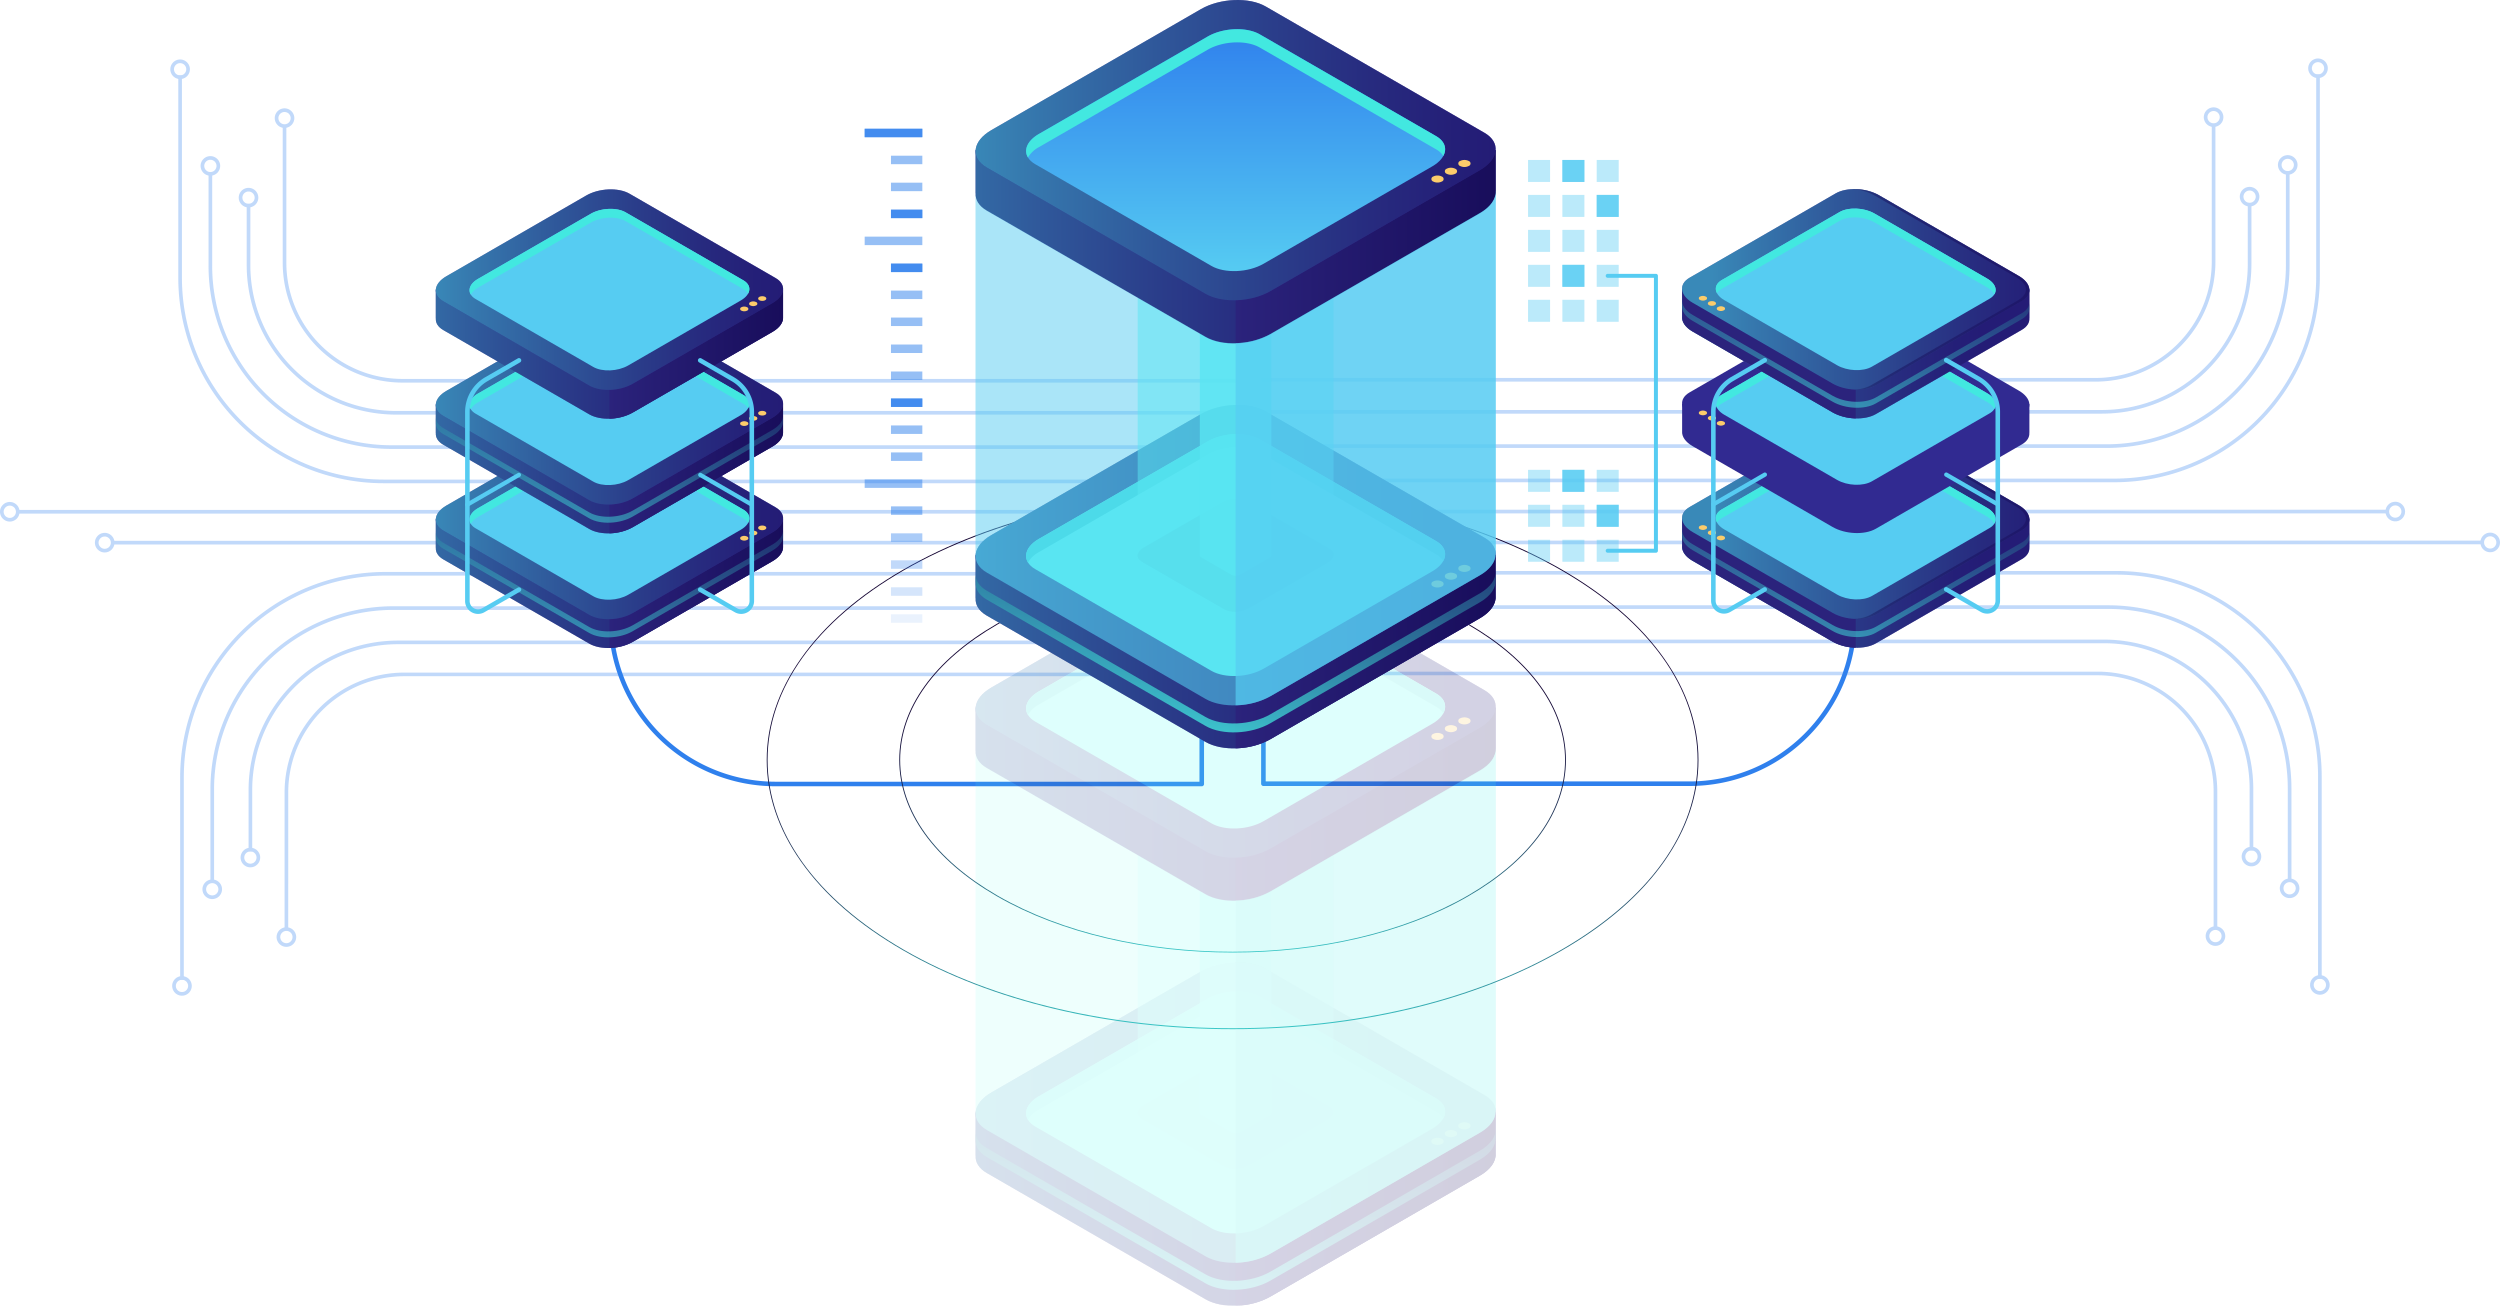 <svg xmlns="http://www.w3.org/2000/svg" xmlns:xlink="http://www.w3.org/1999/xlink" width="822.5" height="429.598" viewBox="0 0 822.5 429.598">
  <defs>
    <linearGradient id="linear-gradient" x1="-0.221" y1="0.5" x2="0.779" y2="0.5" gradientUnits="objectBoundingBox">
      <stop offset="0" stop-color="#42e8e0"/>
      <stop offset="0.102" stop-color="#3cc9cd"/>
      <stop offset="0.344" stop-color="#2f87a5"/>
      <stop offset="0.564" stop-color="#255285"/>
      <stop offset="0.753" stop-color="#1e2c6e"/>
      <stop offset="0.905" stop-color="#191560"/>
      <stop offset="1" stop-color="#180d5b"/>
    </linearGradient>
    <linearGradient id="linear-gradient-2" y1="0.5" x2="1" y2="0.5" gradientUnits="objectBoundingBox">
      <stop offset="0" stop-color="#2b237c"/>
      <stop offset="1" stop-color="#180d5b"/>
    </linearGradient>
    <linearGradient id="linear-gradient-3" x1="0" y1="0.5" x2="1" y2="0.5" xlink:href="#linear-gradient"/>
    <linearGradient id="linear-gradient-5" x1="0.136" y1="0.839" x2="0.973" y2="-0.924" xlink:href="#linear-gradient"/>
    <linearGradient id="linear-gradient-10" x1="0.136" y1="0.839" x2="0.973" y2="-0.924" xlink:href="#linear-gradient"/>
    <linearGradient id="linear-gradient-16" x1="-0.126" y1="0.5" x2="0.874" y2="0.5" xlink:href="#linear-gradient"/>
    <linearGradient id="linear-gradient-17" x1="1.191" y1="0.5" x2="2.191" y2="0.5" xlink:href="#linear-gradient-2"/>
    <linearGradient id="linear-gradient-18" x1="0.095" y1="0.5" x2="1.095" y2="0.5" xlink:href="#linear-gradient"/>
    <linearGradient id="linear-gradient-19" x1="-0.772" y1="0.5" x2="0.228" y2="0.5" xlink:href="#linear-gradient"/>
    <linearGradient id="linear-gradient-20" x1="0.231" y1="0.839" x2="1.068" y2="-0.924" xlink:href="#linear-gradient"/>
    <linearGradient id="linear-gradient-41" x1="0.5" y1="1" x2="0.5" gradientUnits="objectBoundingBox">
      <stop offset="0" stop-color="#42e8e0"/>
      <stop offset="0.037" stop-color="#3ccdcb"/>
      <stop offset="0.111" stop-color="#329ea7"/>
      <stop offset="0.19" stop-color="#297487"/>
      <stop offset="0.272" stop-color="#22506c"/>
      <stop offset="0.359" stop-color="#1c3457"/>
      <stop offset="0.45" stop-color="#171d46"/>
      <stop offset="0.55" stop-color="#140e3a"/>
      <stop offset="0.664" stop-color="#120433"/>
      <stop offset="0.823" stop-color="#120231"/>
    </linearGradient>
    <linearGradient id="linear-gradient-51" x1="0.5" x2="0.5" y2="1" gradientUnits="objectBoundingBox">
      <stop offset="0" stop-color="#2f80ed"/>
      <stop offset="1" stop-color="#56ccf2"/>
    </linearGradient>
  </defs>
  <g id="Group_2820" data-name="Group 2820" transform="translate(-10641.5 530.902)">
    <g id="Group_2768" data-name="Group 2768" transform="translate(10641.5 -511.654)" opacity="0.3">
      <g id="Group_2764" data-name="Group 2764" transform="translate(0 0.321)">
        <g id="Group_2762" data-name="Group 2762" transform="translate(56.649 168.602)">
          <path id="Path_13414" data-name="Path 13414" d="M90.162,382.154h-1.2V336.8a39.452,39.452,0,0,1,39.408-39.408H402.774v1.2H128.366a38.247,38.247,0,0,0-38.2,38.2Z" transform="translate(-51.984 -264.284)" fill="#2f80ed"/>
          <path id="Path_13415" data-name="Path 13415" d="M82.291,359.727h-1.2v-20.21a49.179,49.179,0,0,1,49.124-49.123H406.749v1.2H130.211a47.974,47.974,0,0,0-47.92,47.919Z" transform="translate(-55.959 -267.819)" fill="#2f80ed"/>
          <path id="Path_13416" data-name="Path 13416" d="M73.952,373.924h-1.2V343.059a60.232,60.232,0,0,1,60.164-60.164H410.96v1.2H132.913a59.028,59.028,0,0,0-58.961,58.96Z" transform="translate(-60.17 -271.607)" fill="#2f80ed"/>
          <path id="Path_13417" data-name="Path 13417" d="M67.336,409.569h-1.2V342.921a67.6,67.6,0,0,1,67.525-67.526H414.3v1.2H133.657a66.4,66.4,0,0,0-66.321,66.322Z" transform="translate(-63.512 -275.395)" fill="#2f80ed"/>
          <path id="Path_13418" data-name="Path 13418" d="M90.439,359.513a3.224,3.224,0,1,1,3.222-3.224A3.226,3.226,0,0,1,90.439,359.513Zm0-5.242a2.018,2.018,0,1,0,2.018,2.018A2.02,2.02,0,0,0,90.439,354.27Z" transform="translate(-52.863 -236.169)" fill="#2f80ed"/>
          <path id="Path_13419" data-name="Path 13419" d="M82.568,342.129a3.223,3.223,0,1,1,3.222-3.224A3.227,3.227,0,0,1,82.568,342.129Zm0-5.242a2.018,2.018,0,1,0,2.02,2.018A2.021,2.021,0,0,0,82.568,336.887Z" transform="translate(-56.838 -244.947)" fill="#2f80ed"/>
          <path id="Path_13420" data-name="Path 13420" d="M74.229,349.066a3.223,3.223,0,1,1,3.224-3.222A3.227,3.227,0,0,1,74.229,349.066Zm0-5.241a2.018,2.018,0,1,0,2.02,2.018A2.02,2.02,0,0,0,74.229,343.826Z" transform="translate(-61.05 -241.444)" fill="#2f80ed"/>
          <path id="Path_13421" data-name="Path 13421" d="M67.613,370.191a3.223,3.223,0,1,1,3.222-3.222A3.227,3.227,0,0,1,67.613,370.191Zm0-5.241a2.018,2.018,0,1,0,2.02,2.018A2.019,2.019,0,0,0,67.613,364.95Z" transform="translate(-64.391 -230.775)" fill="#2f80ed"/>
        </g>
        <g id="Group_2763" data-name="Group 2763" transform="translate(56.037)">
          <path id="Path_13422" data-name="Path 13422" d="M402.366,262.445H127.957a39.452,39.452,0,0,1-39.406-39.408V177.686h1.2v45.351a38.245,38.245,0,0,0,38.2,38.2H402.366Z" transform="translate(-51.577 -156.14)" fill="#2f80ed"/>
          <path id="Path_13423" data-name="Path 13423" d="M406.341,264.268H129.8A49.18,49.18,0,0,1,80.68,215.146v-20.21h1.2v20.21A47.972,47.972,0,0,0,129.8,263.063H406.341Z" transform="translate(-55.552 -147.428)" fill="#2f80ed"/>
          <path id="Path_13424" data-name="Path 13424" d="M410.552,279.049H132.5a60.232,60.232,0,0,1-60.164-60.164V188.02h1.2v30.865a59.026,59.026,0,0,0,58.96,58.958H410.552Z" transform="translate(-59.763 -150.921)" fill="#2f80ed"/>
          <path id="Path_13425" data-name="Path 13425" d="M413.894,301.027H133.251A67.6,67.6,0,0,1,65.725,233.5V166.853h1.2V233.5a66.4,66.4,0,0,0,66.322,66.321H413.894Z" transform="translate(-63.105 -161.611)" fill="#2f80ed"/>
          <path id="Path_13426" data-name="Path 13426" d="M90.032,180.495a3.222,3.222,0,1,1,3.222-3.222A3.225,3.225,0,0,1,90.032,180.495Zm0-5.241a2.018,2.018,0,1,0,2.018,2.018A2.019,2.019,0,0,0,90.032,175.254Z" transform="translate(-52.456 -157.976)" fill="#2f80ed"/>
          <path id="Path_13427" data-name="Path 13427" d="M82.161,197.878a3.222,3.222,0,1,1,3.222-3.222A3.226,3.226,0,0,1,82.161,197.878Zm0-5.242a2.019,2.019,0,1,0,2.018,2.02A2.021,2.021,0,0,0,82.161,192.635Z" transform="translate(-56.431 -149.197)" fill="#2f80ed"/>
          <path id="Path_13428" data-name="Path 13428" d="M73.822,190.94a3.222,3.222,0,1,1,3.222-3.222A3.226,3.226,0,0,1,73.822,190.94Zm0-5.241a2.018,2.018,0,1,0,2.02,2.018A2.019,2.019,0,0,0,73.822,185.7Z" transform="translate(-60.643 -152.701)" fill="#2f80ed"/>
          <path id="Path_13429" data-name="Path 13429" d="M67.206,169.815a3.222,3.222,0,1,1,3.222-3.222A3.225,3.225,0,0,1,67.206,169.815Zm0-5.241a2.018,2.018,0,1,0,2.018,2.018A2.019,2.019,0,0,0,67.206,164.574Z" transform="translate(-63.984 -163.37)" fill="#2f80ed"/>
        </g>
        <rect id="Rectangle_1466" data-name="Rectangle 1466" width="369.75" height="1.205" transform="translate(36.814 158.359)" fill="#2f80ed"/>
        <rect id="Rectangle_1467" data-name="Rectangle 1467" width="401.855" height="1.205" transform="translate(5.584 148.2)" fill="#2f80ed"/>
        <path id="Path_13430" data-name="Path 13430" d="M50.723,273.3a3.223,3.223,0,1,1,3.221-3.224A3.226,3.226,0,0,1,50.723,273.3Zm0-5.242a2.018,2.018,0,1,0,2.017,2.018A2.022,2.022,0,0,0,50.723,268.053Z" transform="translate(-16.272 -111.11)" fill="#2f80ed"/>
        <path id="Path_13431" data-name="Path 13431" d="M29.973,266.545a3.223,3.223,0,1,1,3.221-3.224A3.226,3.226,0,0,1,29.973,266.545Zm0-5.242a2.018,2.018,0,1,0,2.017,2.018A2.022,2.022,0,0,0,29.973,261.3Z" transform="translate(-26.751 -114.519)" fill="#2f80ed"/>
      </g>
      <g id="Group_2767" data-name="Group 2767" transform="translate(415.058)">
        <g id="Group_2765" data-name="Group 2765">
          <path id="Path_13432" data-name="Path 13432" d="M576.94,262.232H302.531v-1.206H576.94a38.245,38.245,0,0,0,38.2-38.2V177.473h1.206v45.351A39.452,39.452,0,0,1,576.94,262.232Z" transform="translate(-302.531 -155.927)" fill="#2f80ed"/>
          <path id="Path_13433" data-name="Path 13433" d="M579.069,264.055H302.531V262.85H579.069a47.971,47.971,0,0,0,47.919-47.917v-20.21h1.206v20.21A49.181,49.181,0,0,1,579.069,264.055Z" transform="translate(-302.531 -147.215)" fill="#2f80ed"/>
          <path id="Path_13434" data-name="Path 13434" d="M580.579,278.836H302.531V277.63H580.579a59.025,59.025,0,0,0,58.96-58.958V187.807h1.206v30.865A60.234,60.234,0,0,1,580.579,278.836Z" transform="translate(-302.531 -150.708)" fill="#2f80ed"/>
          <path id="Path_13435" data-name="Path 13435" d="M583.175,300.814H302.531v-1.206H583.175A66.394,66.394,0,0,0,649.5,233.287V166.64H650.7v66.647A67.6,67.6,0,0,1,583.175,300.814Z" transform="translate(-302.531 -161.398)" fill="#2f80ed"/>
          <path id="Path_13436" data-name="Path 13436" d="M511.724,180.282a3.222,3.222,0,1,1,3.222-3.222A3.226,3.226,0,0,1,511.724,180.282Zm0-5.241a2.018,2.018,0,1,0,2.017,2.018A2.02,2.02,0,0,0,511.724,175.041Z" transform="translate(-198.509 -157.763)" fill="#2f80ed"/>
          <path id="Path_13437" data-name="Path 13437" d="M519.595,197.665a3.222,3.222,0,1,1,3.222-3.222A3.226,3.226,0,0,1,519.595,197.665Zm0-5.241a2.018,2.018,0,1,0,2.017,2.018A2.019,2.019,0,0,0,519.595,192.424Z" transform="translate(-194.534 -148.984)" fill="#2f80ed"/>
          <path id="Path_13438" data-name="Path 13438" d="M527.934,190.728a3.223,3.223,0,1,1,3.222-3.224A3.228,3.228,0,0,1,527.934,190.728Zm0-5.242a2.019,2.019,0,1,0,2.017,2.018A2.02,2.02,0,0,0,527.934,185.486Z" transform="translate(-190.323 -152.488)" fill="#2f80ed"/>
          <path id="Path_13439" data-name="Path 13439" d="M534.55,169.6a3.223,3.223,0,1,1,3.222-3.224A3.228,3.228,0,0,1,534.55,169.6Zm0-5.242a2.019,2.019,0,1,0,2.018,2.018A2.02,2.02,0,0,0,534.55,164.361Z" transform="translate(-186.982 -163.157)" fill="#2f80ed"/>
        </g>
        <g id="Group_2766" data-name="Group 2766" transform="translate(0.613 168.602)">
          <path id="Path_13440" data-name="Path 13440" d="M616.754,381.941h-1.205V336.59a38.245,38.245,0,0,0-38.2-38.2H302.938v-1.2h274.41a39.452,39.452,0,0,1,39.406,39.408Z" transform="translate(-302.938 -264.071)" fill="#2f80ed"/>
          <path id="Path_13441" data-name="Path 13441" d="M628.6,359.514h-1.206V339.3a47.972,47.972,0,0,0-47.917-47.919H302.938v-1.2h276.54A49.179,49.179,0,0,1,628.6,339.3Z" transform="translate(-302.938 -267.606)" fill="#2f80ed"/>
          <path id="Path_13442" data-name="Path 13442" d="M641.151,373.711h-1.206V342.846a59.026,59.026,0,0,0-58.958-58.96H302.938v-1.2H580.987a60.232,60.232,0,0,1,60.164,60.164Z" transform="translate(-302.938 -271.394)" fill="#2f80ed"/>
          <path id="Path_13443" data-name="Path 13443" d="M651.108,409.356h-1.2V342.708a66.4,66.4,0,0,0-66.322-66.322H302.938v-1.2H583.582a67.6,67.6,0,0,1,67.526,67.526Z" transform="translate(-302.938 -275.182)" fill="#2f80ed"/>
          <path id="Path_13444" data-name="Path 13444" d="M512.131,359.3a3.223,3.223,0,1,1,3.222-3.224A3.228,3.228,0,0,1,512.131,359.3Zm0-5.242a2.018,2.018,0,1,0,2.018,2.018A2.021,2.021,0,0,0,512.131,354.057Z" transform="translate(-198.916 -235.956)" fill="#2f80ed"/>
          <path id="Path_13445" data-name="Path 13445" d="M520,341.916a3.223,3.223,0,1,1,3.222-3.224A3.228,3.228,0,0,1,520,341.916Zm0-5.241a2.017,2.017,0,1,0,2.018,2.017A2.02,2.02,0,0,0,520,336.676Z" transform="translate(-194.941 -244.734)" fill="#2f80ed"/>
          <path id="Path_13446" data-name="Path 13446" d="M528.341,348.853a3.223,3.223,0,1,1,3.222-3.222A3.227,3.227,0,0,1,528.341,348.853Zm0-5.241a2.018,2.018,0,1,0,2.018,2.018A2.02,2.02,0,0,0,528.341,343.613Z" transform="translate(-190.73 -241.231)" fill="#2f80ed"/>
          <path id="Path_13447" data-name="Path 13447" d="M534.957,369.978a3.223,3.223,0,1,1,3.224-3.222A3.227,3.227,0,0,1,534.957,369.978Zm0-5.241a2.018,2.018,0,1,0,2.018,2.018A2.021,2.021,0,0,0,534.957,364.738Z" transform="translate(-187.389 -230.562)" fill="#2f80ed"/>
        </g>
        <rect id="Rectangle_1468" data-name="Rectangle 1468" width="369.749" height="1.205" transform="translate(0.876 148.452)" fill="#2f80ed"/>
        <rect id="Rectangle_1469" data-name="Rectangle 1469" width="401.854" height="1.205" transform="translate(0 158.611)" fill="#2f80ed"/>
        <path id="Path_13448" data-name="Path 13448" d="M551.439,266.5a3.223,3.223,0,1,1,3.224-3.224A3.227,3.227,0,0,1,551.439,266.5Zm0-5.242a2.018,2.018,0,1,0,2.018,2.018A2.02,2.02,0,0,0,551.439,261.257Z" transform="translate(-178.451 -114.221)" fill="#2f80ed"/>
        <path id="Path_13449" data-name="Path 13449" d="M572.189,273.249a3.223,3.223,0,1,1,3.224-3.224A3.227,3.227,0,0,1,572.189,273.249Zm0-5.242a2.018,2.018,0,1,0,2.018,2.018A2.02,2.02,0,0,0,572.189,268.007Z" transform="translate(-167.972 -110.812)" fill="#2f80ed"/>
      </g>
    </g>
    <g id="Group_2790" data-name="Group 2790" transform="translate(10784.871 -468.691)">
      <g id="Group_2780" data-name="Group 2780" transform="translate(0 0.094)">
        <path id="Path_13464" data-name="Path 13464" d="M354.957,340.956H214.751a55.055,55.055,0,0,1-54.992-54.994.753.753,0,1,1,1.505,0,53.549,53.549,0,0,0,53.487,53.489H354.2V300.7a.753.753,0,0,1,1.505,0V340.2A.753.753,0,0,1,354.957,340.956Z" transform="translate(-102.948 -144.573)" fill="#2f80ed"/>
        <g id="Group_2773" data-name="Group 2773" transform="translate(0 75.44)">
          <path id="Path_13465" data-name="Path 13465" d="M236.262,278.558v-8.972H213.119l-27.362-15.8c-3.651-2.109-10.03-1.844-14.247.59l-26.34,15.207H122.012v9.48h.018c-.1,1.427.692,2.8,2.447,3.817l48.059,27.747c3.651,2.109,10.03,1.844,14.247-.591l46.01-26.564C235.225,282.071,236.4,280.251,236.262,278.558Z" transform="translate(-122.011 -236.6)" fill="#312a91"/>
          <path id="Path_13466" data-name="Path 13466" d="M236.262,278.558v-8.972H213.119l-27.362-15.8c-3.651-2.109-10.03-1.844-14.247.59l-26.34,15.207H122.012v9.48h.018c-.1,1.427.692,2.8,2.447,3.817l48.059,27.747c3.651,2.109,10.03,1.844,14.247-.591l46.01-26.564C235.225,282.071,236.4,280.251,236.262,278.558Z" transform="translate(-122.011 -236.6)" opacity="0.5" fill="url(#linear-gradient)"/>
          <path id="Path_13467" data-name="Path 13467" d="M166.587,253.788a12.893,12.893,0,0,0-6.615-1.413V312.04a16.413,16.413,0,0,0,7.64-2l46.01-26.564c2.432-1.4,3.606-3.224,3.469-4.917v-8.972H193.948Z" transform="translate(-102.84 -236.598)" fill="url(#linear-gradient-2)"/>
          <path id="Path_13468" data-name="Path 13468" d="M172.536,306.441l-48.059-27.747c-3.653-2.107-3.194-5.79,1.022-8.225l46.012-26.564c4.217-2.435,10.6-2.7,14.247-.591l48.059,27.747c3.651,2.109,3.194,5.791-1.023,8.225l-46.01,26.565C182.566,308.284,176.187,308.549,172.536,306.441Z" transform="translate(-122.012 -241.89)" fill="#312a91"/>
          <path id="Path_13469" data-name="Path 13469" d="M172.536,306.441l-48.059-27.747c-3.653-2.107-3.194-5.79,1.022-8.225l46.012-26.564c4.217-2.435,10.6-2.7,14.247-.591l48.059,27.747c3.651,2.109,3.194,5.791-1.023,8.225l-46.01,26.565C182.566,308.284,176.187,308.549,172.536,306.441Z" transform="translate(-122.012 -241.89)" opacity="0.5" fill="url(#linear-gradient-3)"/>
          <path id="Path_13470" data-name="Path 13470" d="M170.095,298.158,131.373,275.8c-2.942-1.7-2.572-4.666.825-6.628l37.07-21.4c3.4-1.961,8.538-2.175,11.48-.476l38.72,22.356c2.942,1.7,2.574,4.666-.823,6.627l-37.072,21.4C178.177,299.644,173.037,299.856,170.095,298.158Z" transform="translate(-118.287 -239.74)" fill="#56ccf2"/>
          <path id="Path_13471" data-name="Path 13471" d="M132.2,272.075l37.071-21.4c3.4-1.961,8.538-2.175,11.48-.476l38.72,22.356a4.322,4.322,0,0,1,1.577,1.455c.853-1.568.361-3.237-1.577-4.356L180.748,247.3c-2.942-1.7-8.082-1.485-11.48.476l-37.071,21.4c-2.559,1.478-3.4,3.525-2.4,5.171A6.142,6.142,0,0,1,132.2,272.075Z" transform="translate(-118.286 -239.74)" fill="#42e8e0"/>
          <path id="Path_13472" data-name="Path 13472" d="M174.15,306.439l-48.059-27.747c-3.651-2.109-4.524-5.2,1.022-8.225L173.125,243.9a16.291,16.291,0,0,1,7.208-1.991,16.727,16.727,0,0,0-8.821,1.991L125.5,270.467c-4.216,2.435-4.675,6.116-1.022,8.225l48.059,27.747a13.158,13.158,0,0,0,7.039,1.4A12.086,12.086,0,0,1,174.15,306.439Z" transform="translate(-122.012 -241.888)" opacity="0.5" fill="url(#linear-gradient-3)"/>
          <path id="Path_13473" data-name="Path 13473" d="M232.793,271.05l-46.01,26.564c-4.217,2.435-10.6,2.7-14.247.591l-48.059-27.747c-1.755-1.013-2.551-2.39-2.447-3.817h-.018v1.964h.018c-.1,1.427.692,2.8,2.447,3.817l48.059,27.747c3.651,2.109,10.03,1.844,14.247-.591l46.01-26.564c2.432-1.4,3.606-3.224,3.469-4.917v-1.964C236.4,267.826,235.225,269.646,232.793,271.05Z" transform="translate(-122.011 -229.647)" opacity="0.5" fill="url(#linear-gradient-5)"/>
          <g id="Group_2772" data-name="Group 2772" transform="translate(100.146 35.144)">
            <path id="Path_13474" data-name="Path 13474" d="M190.844,267.737a.579.579,0,0,1,0,1.1,2.1,2.1,0,0,1-1.9,0,.58.58,0,0,1,0-1.1A2.1,2.1,0,0,1,190.844,267.737Z" transform="translate(-188.552 -264.095)" fill="#fccc6b"/>
            <path id="Path_13475" data-name="Path 13475" d="M192.809,266.6a.578.578,0,0,1,0,1.1,2.089,2.089,0,0,1-1.9,0,.578.578,0,0,1,0-1.1A2.1,2.1,0,0,1,192.809,266.6Z" transform="translate(-187.56 -264.668)" fill="#fccc6b"/>
            <ellipse id="Ellipse_132" data-name="Ellipse 132" cx="1.343" cy="0.775" rx="1.343" ry="0.775" transform="translate(5.916)" fill="#fccc6b"/>
          </g>
        </g>
        <g id="Group_2775" data-name="Group 2775" transform="translate(0 37.72)">
          <path id="Path_13476" data-name="Path 13476" d="M236.262,253.5v-8.972H213.119l-27.362-15.8c-3.651-2.109-10.03-1.844-14.247.592l-26.34,15.207H122.012V254h.018c-.1,1.427.692,2.8,2.447,3.817l48.059,27.747c3.651,2.109,10.03,1.844,14.247-.59l46.01-26.565C235.225,257.008,236.4,255.19,236.262,253.5Z" transform="translate(-122.011 -211.537)" fill="#312a91"/>
          <path id="Path_13477" data-name="Path 13477" d="M236.262,253.5v-8.972H213.119l-27.362-15.8c-3.651-2.109-10.03-1.844-14.247.592l-26.34,15.207H122.012V254h.018c-.1,1.427.692,2.8,2.447,3.817l48.059,27.747c3.651,2.109,10.03,1.844,14.247-.59l46.01-26.565C235.225,257.008,236.4,255.19,236.262,253.5Z" transform="translate(-122.011 -211.537)" opacity="0.5" fill="url(#linear-gradient)"/>
          <path id="Path_13478" data-name="Path 13478" d="M166.587,228.724a12.909,12.909,0,0,0-6.615-1.412v59.666a16.432,16.432,0,0,0,7.64-2l46.01-26.565c2.432-1.4,3.606-3.222,3.469-4.915v-8.972H193.948Z" transform="translate(-102.84 -211.535)" fill="url(#linear-gradient-2)"/>
          <path id="Path_13479" data-name="Path 13479" d="M172.536,281.379l-48.059-27.747c-3.653-2.109-3.194-5.791,1.022-8.225l46.012-26.565c4.217-2.435,10.6-2.7,14.247-.59L233.817,246c3.651,2.107,3.194,5.79-1.023,8.225l-46.01,26.564C182.566,283.223,176.187,283.488,172.536,281.379Z" transform="translate(-122.012 -216.828)" fill="#312a91"/>
          <path id="Path_13480" data-name="Path 13480" d="M172.536,281.379l-48.059-27.747c-3.653-2.109-3.194-5.791,1.022-8.225l46.012-26.565c4.217-2.435,10.6-2.7,14.247-.59L233.817,246c3.651,2.107,3.194,5.79-1.023,8.225l-46.01,26.564C182.566,283.223,176.187,283.488,172.536,281.379Z" transform="translate(-122.012 -216.828)" opacity="0.5" fill="url(#linear-gradient-3)"/>
          <path id="Path_13481" data-name="Path 13481" d="M170.095,273.1l-38.722-22.356c-2.942-1.7-2.572-4.666.825-6.627l37.07-21.4c3.4-1.963,8.538-2.175,11.48-.477l38.72,22.356c2.942,1.7,2.574,4.666-.823,6.628l-37.072,21.4C178.177,274.581,173.037,274.794,170.095,273.1Z" transform="translate(-118.287 -214.677)" fill="#56ccf2"/>
          <path id="Path_13482" data-name="Path 13482" d="M132.2,247.011l37.071-21.4c3.4-1.961,8.538-2.175,11.48-.476l38.72,22.356a4.325,4.325,0,0,1,1.577,1.457c.853-1.57.361-3.237-1.577-4.357l-38.72-22.356c-2.942-1.7-8.082-1.486-11.48.477l-37.071,21.4c-2.559,1.476-3.4,3.523-2.4,5.17A6.153,6.153,0,0,1,132.2,247.011Z" transform="translate(-118.286 -214.677)" fill="#42e8e0"/>
          <path id="Path_13483" data-name="Path 13483" d="M174.15,281.377,126.091,253.63c-3.651-2.109-4.524-5.2,1.022-8.225l46.012-26.565a16.31,16.31,0,0,1,7.208-1.99,16.711,16.711,0,0,0-8.821,1.99L125.5,245.4c-4.216,2.434-4.675,6.116-1.022,8.225l48.059,27.747a13.172,13.172,0,0,0,7.039,1.4A12.125,12.125,0,0,1,174.15,281.377Z" transform="translate(-122.012 -216.826)" opacity="0.5" fill="url(#linear-gradient-3)"/>
          <path id="Path_13484" data-name="Path 13484" d="M232.793,245.987l-46.01,26.565c-4.217,2.434-10.6,2.7-14.247.59L124.477,245.4c-1.755-1.013-2.551-2.39-2.447-3.817h-.018v1.964h.018c-.1,1.427.692,2.8,2.447,3.817l48.059,27.747c3.651,2.109,10.03,1.844,14.247-.59l46.01-26.565c2.432-1.4,3.606-3.222,3.469-4.915V241.07C236.4,242.765,235.225,244.583,232.793,245.987Z" transform="translate(-122.011 -204.585)" opacity="0.5" fill="url(#linear-gradient-10)"/>
          <g id="Group_2774" data-name="Group 2774" transform="translate(100.146 35.144)">
            <path id="Path_13485" data-name="Path 13485" d="M190.844,242.675a.578.578,0,0,1,0,1.1,2.092,2.092,0,0,1-1.9,0,.578.578,0,0,1,0-1.1A2.1,2.1,0,0,1,190.844,242.675Z" transform="translate(-188.552 -239.032)" fill="#fccc6b"/>
            <path id="Path_13486" data-name="Path 13486" d="M192.809,241.54a.579.579,0,0,1,0,1.1,2.1,2.1,0,0,1-1.9,0,.579.579,0,0,1,0-1.1A2.1,2.1,0,0,1,192.809,241.54Z" transform="translate(-187.56 -239.606)" fill="#fccc6b"/>
            <ellipse id="Ellipse_133" data-name="Ellipse 133" cx="1.343" cy="0.775" rx="1.343" ry="0.775" transform="translate(5.916)" fill="#fccc6b"/>
          </g>
        </g>
        <g id="Group_2777" data-name="Group 2777">
          <path id="Path_13487" data-name="Path 13487" d="M236.262,228.433v-8.971H213.119l-27.362-15.8c-3.651-2.109-10.03-1.844-14.247.59l-26.34,15.207H122.012v9.479h.018c-.1,1.428.692,2.805,2.447,3.818L172.536,260.5c3.651,2.109,10.03,1.845,14.247-.59l46.01-26.564C235.225,231.946,236.4,230.126,236.262,228.433Z" transform="translate(-122.011 -186.475)" fill="#312a91"/>
          <path id="Path_13488" data-name="Path 13488" d="M236.262,228.433v-8.971H213.119l-27.362-15.8c-3.651-2.109-10.03-1.844-14.247.59l-26.34,15.207H122.012v9.479h.018c-.1,1.428.692,2.805,2.447,3.818L172.536,260.5c3.651,2.109,10.03,1.845,14.247-.59l46.01-26.564C235.225,231.946,236.4,230.126,236.262,228.433Z" transform="translate(-122.011 -186.475)" opacity="0.5" fill="url(#linear-gradient)"/>
          <path id="Path_13489" data-name="Path 13489" d="M166.587,203.663a12.893,12.893,0,0,0-6.615-1.413v59.666a16.432,16.432,0,0,0,7.64-2l46.01-26.564c2.432-1.4,3.606-3.224,3.469-4.917V219.46H193.948Z" transform="translate(-102.84 -186.473)" fill="url(#linear-gradient-2)"/>
          <path id="Path_13490" data-name="Path 13490" d="M172.536,256.316l-48.059-27.747c-3.653-2.109-3.194-5.79,1.022-8.225l46.012-26.564c4.217-2.435,10.6-2.7,14.247-.591l48.059,27.747c3.651,2.109,3.194,5.791-1.023,8.225l-46.01,26.565C182.566,258.159,176.187,258.424,172.536,256.316Z" transform="translate(-122.012 -191.765)" fill="#312a91"/>
          <path id="Path_13491" data-name="Path 13491" d="M172.536,256.316l-48.059-27.747c-3.653-2.109-3.194-5.79,1.022-8.225l46.012-26.564c4.217-2.435,10.6-2.7,14.247-.591l48.059,27.747c3.651,2.109,3.194,5.791-1.023,8.225l-46.01,26.565C182.566,258.159,176.187,258.424,172.536,256.316Z" transform="translate(-122.012 -191.765)" opacity="0.5" fill="url(#linear-gradient-3)"/>
          <path id="Path_13492" data-name="Path 13492" d="M170.095,248.032l-38.722-22.356c-2.942-1.7-2.572-4.666.825-6.627l37.07-21.4c3.4-1.961,8.538-2.175,11.48-.476l38.72,22.356c2.942,1.7,2.574,4.666-.823,6.627l-37.072,21.4C178.177,249.517,173.037,249.731,170.095,248.032Z" transform="translate(-118.287 -189.615)" fill="#56ccf2"/>
          <path id="Path_13493" data-name="Path 13493" d="M132.2,221.95l37.071-21.4c3.4-1.961,8.538-2.175,11.48-.476l38.72,22.354a4.338,4.338,0,0,1,1.577,1.457c.853-1.568.361-3.237-1.577-4.356l-38.72-22.356c-2.942-1.7-8.082-1.485-11.48.476L132.2,219.05c-2.559,1.478-3.4,3.525-2.4,5.171A6.142,6.142,0,0,1,132.2,221.95Z" transform="translate(-118.286 -189.615)" fill="#42e8e0"/>
          <path id="Path_13494" data-name="Path 13494" d="M174.15,256.314l-48.059-27.747c-3.651-2.109-4.524-5.2,1.022-8.225l46.012-26.564a16.291,16.291,0,0,1,7.208-1.991,16.712,16.712,0,0,0-8.821,1.991L125.5,220.342c-4.216,2.434-4.675,6.116-1.022,8.225l48.059,27.747a13.159,13.159,0,0,0,7.039,1.4A12.087,12.087,0,0,1,174.15,256.314Z" transform="translate(-122.012 -191.763)" opacity="0.5" fill="url(#linear-gradient-3)"/>
          <path id="Path_13495" data-name="Path 13495" d="M232.793,220.925l-46.01,26.564c-4.217,2.435-10.6,2.7-14.247.59l-48.059-27.745c-1.755-1.014-2.551-2.392-2.447-3.818h-.018v1.966h.018c-.1,1.427.692,2.8,2.447,3.817l48.059,27.747c3.651,2.109,10.03,1.844,14.247-.591l46.01-26.564c2.432-1.4,3.606-3.224,3.469-4.917v-1.964C236.4,217.7,235.225,219.521,232.793,220.925Z" transform="translate(-122.011 -179.522)" opacity="0.5" fill="url(#linear-gradient-5)"/>
          <g id="Group_2776" data-name="Group 2776" transform="translate(100.146 35.144)">
            <path id="Path_13496" data-name="Path 13496" d="M190.844,217.612a.579.579,0,0,1,0,1.1,2.1,2.1,0,0,1-1.9,0,.579.579,0,0,1,0-1.1A2.1,2.1,0,0,1,190.844,217.612Z" transform="translate(-188.552 -213.97)" fill="#fccc6b"/>
            <path id="Path_13497" data-name="Path 13497" d="M192.809,216.478a.578.578,0,0,1,0,1.1,2.1,2.1,0,0,1-1.9,0,.578.578,0,0,1,0-1.1A2.092,2.092,0,0,1,192.809,216.478Z" transform="translate(-187.56 -214.543)" fill="#fccc6b"/>
            <ellipse id="Ellipse_134" data-name="Ellipse 134" cx="1.343" cy="0.775" rx="1.343" ry="0.775" transform="translate(5.916)" fill="#fccc6b"/>
          </g>
        </g>
        <g id="Group_2778" data-name="Group 2778" transform="translate(9.645 55.523)">
          <path id="Path_13498" data-name="Path 13498" d="M132.675,312.811a4.259,4.259,0,0,1-2.128-.576,4.211,4.211,0,0,1-2.127-3.686V246.382a13.241,13.241,0,0,1,6.6-11.435l10.717-6.187a.752.752,0,1,1,.753,1.3l-10.717,6.187a11.735,11.735,0,0,0-5.85,10.133v62.167a2.75,2.75,0,0,0,4.124,2.382l11.691-6.75a.752.752,0,1,1,.753,1.3L134.8,312.235A4.25,4.25,0,0,1,132.675,312.811Z" transform="translate(-128.42 -228.657)" fill="#56ccf2"/>
          <path id="Path_13499" data-name="Path 13499" d="M129.155,264.9a.7.7,0,0,1-.349-1.308l16.944-9.783a.7.7,0,0,1,.7,1.215L129.5,264.808A.7.7,0,0,1,129.155,264.9Z" transform="translate(-128.402 -216)" fill="#56ccf2"/>
        </g>
        <g id="Group_2779" data-name="Group 2779" transform="translate(86.278 55.523)">
          <path id="Path_13500" data-name="Path 13500" d="M193.532,312.811a4.25,4.25,0,0,1-2.127-.576l-11.691-6.752a.752.752,0,1,1,.753-1.3l11.691,6.75a2.752,2.752,0,0,0,4.125-2.382V246.382a11.738,11.738,0,0,0-5.85-10.133l-10.719-6.187a.752.752,0,1,1,.753-1.3l10.719,6.187a13.241,13.241,0,0,1,6.6,11.435v62.167a4.214,4.214,0,0,1-2.128,3.686A4.259,4.259,0,0,1,193.532,312.811Z" transform="translate(-179.338 -228.657)" fill="#56ccf2"/>
          <path id="Path_13501" data-name="Path 13501" d="M197.017,264.9a.7.7,0,0,1-.349-.093l-16.944-9.783a.7.7,0,0,1,.7-1.215l16.944,9.783a.7.7,0,0,1-.351,1.308Z" transform="translate(-179.32 -216)" fill="#56ccf2"/>
        </g>
      </g>
      <g id="Group_2789" data-name="Group 2789" transform="translate(271.536)">
        <path id="Path_13502" data-name="Path 13502" d="M443.387,340.895h-140.2a.752.752,0,0,1-.753-.753V300.635a.753.753,0,0,1,1.505,0V339.39H443.387a53.55,53.55,0,0,0,53.489-53.49.753.753,0,0,1,1.505,0A55.057,55.057,0,0,1,443.387,340.895Z" transform="translate(-302.43 -144.51)" fill="#2f80ed"/>
        <g id="Group_2782" data-name="Group 2782" transform="translate(138.491 75.44)">
          <path id="Path_13503" data-name="Path 13503" d="M394.465,278.5v-8.972h23.143l27.362-15.8c3.651-2.107,10.031-1.844,14.247.591l26.34,15.207h23.159V279H508.7c.1,1.427-.692,2.8-2.447,3.817l-48.059,27.747c-3.651,2.109-10.03,1.844-14.247-.59l-46.01-26.565C395.5,282.007,394.328,280.189,394.465,278.5Z" transform="translate(-394.445 -236.538)" fill="#312a91"/>
          <path id="Path_13504" data-name="Path 13504" d="M394.465,278.5v-8.972h23.143l27.362-15.8c3.651-2.107,10.031-1.844,14.247.591l26.34,15.207h23.159V279H508.7c.1,1.427-.692,2.8-2.447,3.817l-48.059,27.747c-3.651,2.109-10.03,1.844-14.247-.59l-46.01-26.565C395.5,282.007,394.328,280.189,394.465,278.5Z" transform="translate(-394.445 -236.538)" opacity="0.5" fill="url(#linear-gradient-16)"/>
          <path id="Path_13505" data-name="Path 13505" d="M444.969,253.724a12.911,12.911,0,0,1,6.616-1.412v59.666a16.437,16.437,0,0,1-7.641-2l-46.01-26.565c-2.432-1.4-3.606-3.222-3.469-4.915v-8.972h23.143Z" transform="translate(-394.445 -236.536)" fill="url(#linear-gradient-17)"/>
          <path id="Path_13506" data-name="Path 13506" d="M458.194,306.379l48.059-27.747c3.653-2.109,3.194-5.791-1.022-8.225l-46.012-26.565c-4.216-2.434-10.6-2.7-14.247-.59L396.913,271c-3.651,2.109-3.194,5.79,1.023,8.225l46.01,26.564C448.164,308.222,454.542,308.487,458.194,306.379Z" transform="translate(-394.448 -241.828)" fill="#312a91"/>
          <path id="Path_13507" data-name="Path 13507" d="M458.194,306.379l48.059-27.747c3.653-2.109,3.194-5.791-1.022-8.225l-46.012-26.565c-4.216-2.434-10.6-2.7-14.247-.59L396.913,271c-3.651,2.109-3.194,5.79,1.023,8.225l46.01,26.564C448.164,308.222,454.542,308.487,458.194,306.379Z" transform="translate(-394.448 -241.828)" opacity="0.5" fill="url(#linear-gradient-18)"/>
          <path id="Path_13508" data-name="Path 13508" d="M453.185,298.1l38.722-22.356c2.942-1.7,2.572-4.666-.825-6.627l-37.071-21.4c-3.4-1.963-8.538-2.175-11.479-.476l-38.722,22.354c-2.942,1.7-2.574,4.667.823,6.628l37.072,21.4C445.1,299.581,450.242,299.794,453.185,298.1Z" transform="translate(-390.723 -239.678)" fill="#56ccf2"/>
          <path id="Path_13509" data-name="Path 13509" d="M491.079,272.013l-37.071-21.4c-3.4-1.961-8.538-2.173-11.479-.476l-38.722,22.356a4.307,4.307,0,0,0-1.576,1.457c-.855-1.57-.363-3.237,1.576-4.357l38.722-22.354c2.941-1.7,8.08-1.487,11.479.476l37.071,21.4c2.559,1.476,3.4,3.523,2.4,5.17A6.14,6.14,0,0,0,491.079,272.013Z" transform="translate(-390.721 -239.678)" fill="#42e8e0"/>
          <path id="Path_13510" data-name="Path 13510" d="M437.806,306.377l48.059-27.747c3.653-2.109,4.526-5.2-1.022-8.225l-46.012-26.565a16.309,16.309,0,0,0-7.208-1.99,16.708,16.708,0,0,1,8.821,1.99L486.456,270.4c4.216,2.434,4.675,6.116,1.022,8.225l-48.059,27.747a13.169,13.169,0,0,1-7.037,1.4A12.118,12.118,0,0,0,437.806,306.377Z" transform="translate(-375.674 -241.826)" opacity="0.5" fill="url(#linear-gradient-19)"/>
          <path id="Path_13511" data-name="Path 13511" d="M397.934,270.986l46.01,26.565c4.217,2.434,10.6,2.7,14.247.59l48.059-27.747c1.755-1.013,2.551-2.39,2.447-3.817h.018v1.964H508.7c.1,1.427-.692,2.8-2.447,3.817l-48.059,27.747c-3.651,2.109-10.03,1.845-14.247-.59l-46.01-26.564c-2.432-1.406-3.606-3.224-3.469-4.917v-1.964C394.328,267.764,395.5,269.582,397.934,270.986Z" transform="translate(-394.445 -229.585)" opacity="0.5" fill="url(#linear-gradient-20)"/>
          <g id="Group_2781" data-name="Group 2781" transform="translate(5.523 35.143)">
            <path id="Path_13512" data-name="Path 13512" d="M402.442,267.675a.579.579,0,0,0,0,1.1,2.1,2.1,0,0,0,1.9,0,.578.578,0,0,0,0-1.1A2.1,2.1,0,0,0,402.442,267.675Z" transform="translate(-396.133 -264.032)" fill="#fccc6b"/>
            <path id="Path_13513" data-name="Path 13513" d="M400.477,266.54a.579.579,0,0,0,0,1.1,2.1,2.1,0,0,0,1.9,0,.579.579,0,0,0,0-1.1A2.1,2.1,0,0,0,400.477,266.54Z" transform="translate(-397.125 -264.605)" fill="#fccc6b"/>
            <path id="Path_13514" data-name="Path 13514" d="M398.511,265.406a.578.578,0,0,0,0,1.1,2.1,2.1,0,0,0,1.9,0,.578.578,0,0,0,0-1.1A2.092,2.092,0,0,0,398.511,265.406Z" transform="translate(-398.118 -265.178)" fill="#fccc6b"/>
          </g>
        </g>
        <g id="Group_2784" data-name="Group 2784" transform="translate(138.491 37.72)">
          <path id="Path_13515" data-name="Path 13515" d="M394.465,253.433v-8.972h23.143l27.362-15.8c3.651-2.109,10.031-1.844,14.247.59l26.34,15.207h23.159v9.48H508.7c.1,1.427-.692,2.8-2.447,3.817l-48.059,27.747c-3.651,2.107-10.03,1.844-14.247-.591l-46.01-26.564C395.5,256.946,394.328,255.126,394.465,253.433Z" transform="translate(-394.445 -211.475)" fill="#312a91"/>
          <path id="Path_13516" data-name="Path 13516" d="M394.465,253.433v-8.972h23.143l27.362-15.8c3.651-2.109,10.031-1.844,14.247.59l26.34,15.207h23.159v9.48H508.7c.1,1.427-.692,2.8-2.447,3.817l-48.059,27.747c-3.651,2.107-10.03,1.844-14.247-.591l-46.01-26.564C395.5,256.946,394.328,255.126,394.465,253.433Z" transform="translate(-394.445 -211.475)" opacity="0.5" fill="url(#linear-gradient-16)"/>
          <path id="Path_13517" data-name="Path 13517" d="M444.969,228.663a12.9,12.9,0,0,1,6.616-1.413v59.666a16.437,16.437,0,0,1-7.641-2l-46.01-26.564c-2.432-1.4-3.606-3.224-3.469-4.917V244.46h23.143Z" transform="translate(-394.445 -211.473)" fill="url(#linear-gradient-17)"/>
          <path id="Path_13518" data-name="Path 13518" d="M458.194,281.316l48.059-27.747c3.653-2.109,3.194-5.79-1.022-8.225L459.219,218.78c-4.216-2.435-10.6-2.7-14.247-.591l-48.059,27.747c-3.651,2.109-3.194,5.791,1.023,8.225l46.01,26.565C448.164,283.159,454.542,283.424,458.194,281.316Z" transform="translate(-394.448 -216.765)" fill="#312a91"/>
          <path id="Path_13519" data-name="Path 13519" d="M458.194,281.316l48.059-27.747c3.653-2.109,3.194-5.79-1.022-8.225L459.219,218.78c-4.216-2.435-10.6-2.7-14.247-.591l-48.059,27.747c-3.651,2.109-3.194,5.791,1.023,8.225l46.01,26.565C448.164,283.159,454.542,283.424,458.194,281.316Z" transform="translate(-394.448 -216.765)" opacity="0.5" fill="url(#linear-gradient-18)"/>
          <path id="Path_13520" data-name="Path 13520" d="M453.185,273.032l38.722-22.354c2.942-1.7,2.572-4.667-.825-6.628l-37.071-21.4c-3.4-1.961-8.538-2.175-11.479-.476l-38.722,22.356c-2.942,1.7-2.574,4.666.823,6.627l37.072,21.4C445.1,274.519,450.242,274.731,453.185,273.032Z" transform="translate(-390.723 -214.615)" fill="#56ccf2"/>
          <path id="Path_13521" data-name="Path 13521" d="M491.079,246.95l-37.071-21.4c-3.4-1.961-8.538-2.175-11.479-.476l-38.722,22.356a4.3,4.3,0,0,0-1.576,1.455c-.855-1.568-.363-3.237,1.576-4.356l38.722-22.356c2.941-1.7,8.08-1.485,11.479.476l37.071,21.4c2.559,1.478,3.4,3.525,2.4,5.171A6.143,6.143,0,0,0,491.079,246.95Z" transform="translate(-390.721 -214.615)" fill="#42e8e0"/>
          <path id="Path_13522" data-name="Path 13522" d="M437.806,281.314l48.059-27.747c3.653-2.109,4.526-5.2-1.022-8.225l-46.012-26.564a16.291,16.291,0,0,0-7.208-1.991,16.709,16.709,0,0,1,8.821,1.991l46.012,26.564c4.216,2.434,4.675,6.116,1.022,8.225l-48.059,27.747a13.155,13.155,0,0,1-7.037,1.4A12.08,12.08,0,0,0,437.806,281.314Z" transform="translate(-375.674 -216.763)" opacity="0.5" fill="url(#linear-gradient-19)"/>
          <path id="Path_13523" data-name="Path 13523" d="M397.934,245.925l46.01,26.564c4.217,2.435,10.6,2.7,14.247.59l48.059-27.745c1.755-1.013,2.551-2.392,2.447-3.818h.018v1.966H508.7c.1,1.427-.692,2.8-2.447,3.817l-48.059,27.747c-3.651,2.109-10.03,1.844-14.247-.591l-46.01-26.564c-2.432-1.4-3.606-3.224-3.469-4.917v-1.964C394.328,242.7,395.5,244.521,397.934,245.925Z" transform="translate(-394.445 -204.522)" opacity="0.5" fill="url(#linear-gradient-20)"/>
          <g id="Group_2783" data-name="Group 2783" transform="translate(5.523 35.144)">
            <path id="Path_13524" data-name="Path 13524" d="M402.442,242.612a.579.579,0,0,0,0,1.1,2.1,2.1,0,0,0,1.9,0,.579.579,0,0,0,0-1.1A2.1,2.1,0,0,0,402.442,242.612Z" transform="translate(-396.133 -238.97)" fill="#fccc6b"/>
            <ellipse id="Ellipse_135" data-name="Ellipse 135" cx="1.343" cy="0.775" rx="1.343" ry="0.775" transform="translate(2.958 1.708)" fill="#fccc6b"/>
            <path id="Path_13525" data-name="Path 13525" d="M398.511,240.343a.579.579,0,0,0,0,1.1,2.1,2.1,0,0,0,1.9,0,.579.579,0,0,0,0-1.1A2.1,2.1,0,0,0,398.511,240.343Z" transform="translate(-398.118 -240.116)" fill="#fccc6b"/>
          </g>
        </g>
        <g id="Group_2786" data-name="Group 2786" transform="translate(138.491)">
          <path id="Path_13526" data-name="Path 13526" d="M394.465,228.371V219.4h23.143l27.362-15.8c3.651-2.109,10.031-1.844,14.247.591l26.34,15.207h23.159v9.479H508.7c.1,1.427-.692,2.8-2.447,3.817l-48.059,27.747c-3.651,2.109-10.03,1.844-14.247-.59l-46.01-26.565C395.5,231.883,394.328,230.065,394.465,228.371Z" transform="translate(-394.445 -186.412)" fill="#312a91"/>
          <path id="Path_13527" data-name="Path 13527" d="M394.465,228.371V219.4h23.143l27.362-15.8c3.651-2.109,10.031-1.844,14.247.591l26.34,15.207h23.159v9.479H508.7c.1,1.427-.692,2.8-2.447,3.817l-48.059,27.747c-3.651,2.109-10.03,1.844-14.247-.59l-46.01-26.565C395.5,231.883,394.328,230.065,394.465,228.371Z" transform="translate(-394.445 -186.412)" opacity="0.5" fill="url(#linear-gradient-16)"/>
          <path id="Path_13528" data-name="Path 13528" d="M444.969,203.6a12.9,12.9,0,0,1,6.616-1.412v59.664a16.436,16.436,0,0,1-7.641-2l-46.01-26.565c-2.432-1.4-3.606-3.222-3.469-4.915V219.4h23.143Z" transform="translate(-394.445 -186.41)" fill="url(#linear-gradient-17)"/>
          <path id="Path_13529" data-name="Path 13529" d="M458.194,256.254l48.059-27.747c3.653-2.109,3.194-5.791-1.022-8.227l-46.012-26.564c-4.216-2.435-10.6-2.7-14.247-.59l-48.059,27.745c-3.651,2.109-3.194,5.791,1.023,8.227l46.01,26.564C448.164,258.1,454.542,258.363,458.194,256.254Z" transform="translate(-394.448 -191.703)" fill="#312a91"/>
          <path id="Path_13530" data-name="Path 13530" d="M458.194,256.254l48.059-27.747c3.653-2.109,3.194-5.791-1.022-8.227l-46.012-26.564c-4.216-2.435-10.6-2.7-14.247-.59l-48.059,27.745c-3.651,2.109-3.194,5.791,1.023,8.227l46.01,26.564C448.164,258.1,454.542,258.363,458.194,256.254Z" transform="translate(-394.448 -191.703)" opacity="0.5" fill="url(#linear-gradient-18)"/>
          <path id="Path_13531" data-name="Path 13531" d="M453.185,247.97l38.722-22.356c2.942-1.7,2.572-4.666-.825-6.627l-37.071-21.4c-3.4-1.961-8.538-2.173-11.479-.476l-38.722,22.356c-2.942,1.7-2.574,4.666.823,6.628l37.072,21.4C445.1,249.456,450.242,249.669,453.185,247.97Z" transform="translate(-390.723 -189.552)" fill="#56ccf2"/>
          <path id="Path_13532" data-name="Path 13532" d="M491.079,221.887l-37.071-21.4c-3.4-1.961-8.538-2.175-11.479-.476l-38.722,22.356a4.307,4.307,0,0,0-1.576,1.457c-.855-1.57-.363-3.239,1.576-4.357l38.722-22.356c2.941-1.7,8.08-1.485,11.479.476l37.071,21.4c2.559,1.476,3.4,3.523,2.4,5.17A6.153,6.153,0,0,0,491.079,221.887Z" transform="translate(-390.721 -189.552)" fill="#42e8e0"/>
          <path id="Path_13533" data-name="Path 13533" d="M437.806,256.252,485.864,228.5c3.653-2.109,4.526-5.2-1.022-8.227l-46.012-26.564a16.309,16.309,0,0,0-7.208-1.99,16.708,16.708,0,0,1,8.821,1.99l46.012,26.564c4.216,2.435,4.675,6.118,1.022,8.227l-48.059,27.747a13.156,13.156,0,0,1-7.037,1.4A12.1,12.1,0,0,0,437.806,256.252Z" transform="translate(-375.674 -191.701)" opacity="0.5" fill="url(#linear-gradient-19)"/>
          <path id="Path_13534" data-name="Path 13534" d="M397.934,220.862l46.01,26.565c4.217,2.434,10.6,2.7,14.247.59L506.25,220.27c1.755-1.013,2.551-2.39,2.447-3.817h.018v1.964H508.7c.1,1.427-.692,2.8-2.447,3.817l-48.059,27.747c-3.651,2.109-10.03,1.844-14.247-.59l-46.01-26.565c-2.432-1.4-3.606-3.222-3.469-4.915v-1.966C394.328,217.638,395.5,219.458,397.934,220.862Z" transform="translate(-394.445 -179.46)" opacity="0.5" fill="url(#linear-gradient-20)"/>
          <g id="Group_2785" data-name="Group 2785" transform="translate(5.523 35.143)">
            <path id="Path_13535" data-name="Path 13535" d="M402.442,217.55a.578.578,0,0,0,0,1.1,2.092,2.092,0,0,0,1.9,0,.578.578,0,0,0,0-1.1A2.1,2.1,0,0,0,402.442,217.55Z" transform="translate(-396.133 -213.907)" fill="#fccc6b"/>
            <ellipse id="Ellipse_136" data-name="Ellipse 136" cx="1.343" cy="0.775" rx="1.343" ry="0.775" transform="translate(2.958 1.708)" fill="#fccc6b"/>
            <path id="Path_13536" data-name="Path 13536" d="M398.511,215.28a.58.58,0,0,0,0,1.1,2.1,2.1,0,0,0,1.9,0,.579.579,0,0,0,0-1.1A2.1,2.1,0,0,0,398.511,215.28Z" transform="translate(-398.118 -215.053)" fill="#fccc6b"/>
          </g>
        </g>
        <g id="Group_2787" data-name="Group 2787" transform="translate(224.667 55.524)">
          <path id="Path_13537" data-name="Path 13537" d="M465.9,312.749a4.233,4.233,0,0,1-2.127-.578l-11.691-6.75a.752.752,0,1,1,.753-1.3l11.691,6.752a2.752,2.752,0,0,0,4.125-2.382V246.318a11.729,11.729,0,0,0-5.852-10.132L452.083,230a.752.752,0,1,1,.753-1.3l10.717,6.187a13.244,13.244,0,0,1,6.6,11.435v62.168a4.273,4.273,0,0,1-4.256,4.262Z" transform="translate(-451.707 -228.595)" fill="#56ccf2"/>
          <path id="Path_13538" data-name="Path 13538" d="M469.387,264.84a.71.71,0,0,1-.351-.095l-16.944-9.783a.7.7,0,1,1,.7-1.213l16.945,9.783a.7.7,0,0,1-.349,1.308Z" transform="translate(-451.689 -215.938)" fill="#56ccf2"/>
        </g>
        <g id="Group_2788" data-name="Group 2788" transform="translate(148.034 55.523)">
          <path id="Path_13539" data-name="Path 13539" d="M405.044,312.749a4.272,4.272,0,0,1-4.255-4.262V246.319a13.241,13.241,0,0,1,6.6-11.435l10.717-6.187a.752.752,0,0,1,.753,1.3l-10.717,6.189a11.731,11.731,0,0,0-5.85,10.132v62.168a2.75,2.75,0,0,0,4.124,2.382l11.691-6.752a.753.753,0,0,1,.753,1.3l-11.691,6.75A4.233,4.233,0,0,1,405.044,312.749Z" transform="translate(-400.789 -228.594)" fill="#56ccf2"/>
          <path id="Path_13540" data-name="Path 13540" d="M401.524,264.84a.7.7,0,0,1-.349-1.308l16.942-9.783a.7.7,0,1,1,.7,1.213l-16.944,9.783A.7.7,0,0,1,401.524,264.84Z" transform="translate(-400.771 -215.937)" fill="#56ccf2"/>
        </g>
      </g>
    </g>
    <g id="Group_2808" data-name="Group 2808" transform="translate(10893.744 -530.902)">
      <g id="Group_2798" data-name="Group 2798" transform="translate(68.699 183.385)" opacity="0.2">
        <g id="Group_2793" data-name="Group 2793" transform="translate(0.019 133.224)">
          <g id="Group_2791" data-name="Group 2791">
            <path id="Path_13541" data-name="Path 13541" d="M411.1,415.643V402.209H376.441l-40.975-23.656c-5.468-3.158-15.02-2.762-21.334.883L274.69,402.209H240.01V416.4h.027c-.155,2.137,1.037,4.2,3.665,5.716l71.965,41.549c5.469,3.158,15.02,2.762,21.335-.883l68.9-39.78C409.545,420.9,411.3,418.179,411.1,415.643Z" transform="translate(-240.01 -352.812)" fill="#312a91"/>
            <path id="Path_13542" data-name="Path 13542" d="M411.1,415.643V402.209H376.441l-40.975-23.656c-5.468-3.158-15.02-2.762-21.334.883L274.69,402.209H240.01V416.4h.027c-.155,2.137,1.037,4.2,3.665,5.716l71.965,41.549c5.469,3.158,15.02,2.762,21.335-.883l68.9-39.78C409.545,420.9,411.3,418.179,411.1,415.643Z" transform="translate(-240.01 -352.812)" opacity="0.5" fill="url(#linear-gradient)"/>
            <path id="Path_13543" data-name="Path 13543" d="M306.759,378.55a19.291,19.291,0,0,0-9.906-2.115v89.346a24.611,24.611,0,0,0,11.441-3l68.9-39.78c3.644-2.1,5.4-4.827,5.2-7.363V402.206H347.734Z" transform="translate(-211.302 -352.809)" fill="url(#linear-gradient-2)"/>
            <path id="Path_13544" data-name="Path 13544" d="M315.667,457.4,243.7,415.848c-5.469-3.158-4.783-8.672,1.531-12.319l68.9-39.778c6.314-3.647,15.866-4.043,21.334-.885l71.966,41.549c5.469,3.158,4.783,8.672-1.532,12.317L337,456.513C330.687,460.158,321.136,460.554,315.667,457.4Z" transform="translate(-240.01 -360.735)" fill="#312a91"/>
            <path id="Path_13545" data-name="Path 13545" d="M315.667,457.4,243.7,415.848c-5.469-3.158-4.783-8.672,1.531-12.319l68.9-39.778c6.314-3.647,15.866-4.043,21.334-.885l71.966,41.549c5.469,3.158,4.783,8.672-1.532,12.317L337,456.513C330.687,460.158,321.136,460.554,315.667,457.4Z" transform="translate(-240.01 -360.735)" opacity="0.5" fill="url(#linear-gradient-3)"/>
            <path id="Path_13546" data-name="Path 13546" d="M312.013,444.993l-57.984-33.477c-4.405-2.544-3.853-6.988,1.234-9.924l55.513-32.051c5.087-2.936,12.784-3.255,17.189-.712l57.984,33.476c4.405,2.544,3.853,6.986-1.234,9.924L329.2,444.28C324.114,447.217,316.419,447.536,312.013,444.993Z" transform="translate(-234.431 -357.514)" fill="#5cfff3"/>
            <path id="Path_13547" data-name="Path 13547" d="M255.262,405.934l55.513-32.05c5.087-2.938,12.784-3.257,17.189-.713l57.984,33.477a6.475,6.475,0,0,1,2.36,2.181c1.278-2.349.54-4.848-2.36-6.523l-57.984-33.476c-4.405-2.544-12.1-2.224-17.189.712l-55.513,32.051c-3.83,2.211-5.087,5.277-3.594,7.743A9.2,9.2,0,0,1,255.262,405.934Z" transform="translate(-234.431 -357.514)" fill="#42e8e0"/>
            <path id="Path_13548" data-name="Path 13548" d="M318.084,457.394l-71.966-41.549c-5.468-3.158-6.776-7.795,1.532-12.319l68.9-39.778a24.4,24.4,0,0,1,10.794-2.982,25.022,25.022,0,0,0-13.21,2.982l-68.9,39.778c-6.314,3.647-7,9.161-1.531,12.319l71.965,41.549a19.717,19.717,0,0,0,10.541,2.1A18.13,18.13,0,0,1,318.084,457.394Z" transform="translate(-240.01 -360.732)" opacity="0.5" fill="url(#linear-gradient-3)"/>
            <path id="Path_13549" data-name="Path 13549" d="M405.9,404.4,337,444.179c-6.315,3.645-15.866,4.041-21.335.883L243.7,403.513c-2.628-1.517-3.82-3.579-3.665-5.716h-.027v2.942h.027c-.155,2.137,1.037,4.2,3.665,5.716l71.965,41.55c5.469,3.158,15.02,2.762,21.335-.885l68.9-39.78c3.644-2.1,5.4-4.827,5.2-7.361v-2.942C411.3,399.573,409.545,402.3,405.9,404.4Z" transform="translate(-240.01 -342.401)" opacity="0.8" fill="url(#linear-gradient-5)"/>
          </g>
          <g id="Group_2792" data-name="Group 2792" transform="translate(149.964 52.626)">
            <path id="Path_13550" data-name="Path 13550" d="M343.084,399.44a.867.867,0,0,1,0,1.642,3.143,3.143,0,0,1-2.843,0,.867.867,0,0,1,0-1.642A3.134,3.134,0,0,1,343.084,399.44Z" transform="translate(-339.651 -393.985)" fill="#fccc6b"/>
            <path id="Path_13551" data-name="Path 13551" d="M346.027,397.741a.867.867,0,0,1,0,1.642,3.143,3.143,0,0,1-2.843,0,.867.867,0,0,1,0-1.642A3.134,3.134,0,0,1,346.027,397.741Z" transform="translate(-338.165 -394.843)" fill="#fccc6b"/>
            <path id="Path_13552" data-name="Path 13552" d="M348.97,396.041a.868.868,0,0,1,0,1.643,3.143,3.143,0,0,1-2.843,0,.868.868,0,0,1,0-1.643A3.143,3.143,0,0,1,348.97,396.041Z" transform="translate(-336.679 -395.701)" fill="#fccc6b"/>
          </g>
        </g>
        <g id="Group_2796" data-name="Group 2796" transform="translate(0.019)">
          <g id="Group_2794" data-name="Group 2794">
            <path id="Path_13553" data-name="Path 13553" d="M303.94,417.6l-27.1-15.646c-2.06-1.189-1.8-3.266.576-4.639l25.945-14.981c2.378-1.373,5.975-1.522,8.035-.333l27.1,15.646c2.06,1.189,1.8,3.266-.576,4.639l-25.947,14.981C309.6,418.639,306,418.788,303.94,417.6Z" transform="translate(-222.111 -217.176)" fill="#0b0244" opacity="0.1"/>
            <path id="Path_13554" data-name="Path 13554" d="M312.578,336.11H289.036v86.454h.008a.85.85,0,0,0,.5.787l9.9,5.716a3.269,3.269,0,0,0,2.936-.122l9.479-5.474a1.237,1.237,0,0,0,.712-.909h.006Z" transform="translate(-215.25 -239.947)" fill="#5cfff3" opacity="0.8"/>
            <path id="Path_13555" data-name="Path 13555" d="M339.888,327.093H275.45V427.125h.018a2.322,2.322,0,0,0,1.371,2.152l27.1,15.646c2.06,1.189,5.657,1.04,8.034-.333l25.947-14.981a3.392,3.392,0,0,0,1.949-2.488h.018Z" transform="translate(-222.111 -244.501)" fill="#5cfff3" opacity="0.5"/>
            <path id="Path_13556" data-name="Path 13556" d="M411.1,327.124V313.69H376.441l-40.975-23.656c-5.468-3.158-15.02-2.762-21.334.883L274.69,313.69H240.01v14.194h.027c-.155,2.137,1.037,4.2,3.665,5.716l71.965,41.549c5.469,3.158,15.02,2.762,21.335-.885l68.9-39.778C409.545,332.383,411.3,329.659,411.1,327.124Z" transform="translate(-240.01 -264.293)" fill="#312a91"/>
            <path id="Path_13557" data-name="Path 13557" d="M411.1,327.124V313.69H376.441l-40.975-23.656c-5.468-3.158-15.02-2.762-21.334.883L274.69,313.69H240.01v14.194h.027c-.155,2.137,1.037,4.2,3.665,5.716l71.965,41.549c5.469,3.158,15.02,2.762,21.335-.885l68.9-39.778C409.545,332.383,411.3,329.659,411.1,327.124Z" transform="translate(-240.01 -264.293)" opacity="0.5" fill="url(#linear-gradient)"/>
            <path id="Path_13558" data-name="Path 13558" d="M306.759,290.032a19.307,19.307,0,0,0-9.906-2.116v89.346a24.593,24.593,0,0,0,11.441-3l68.9-39.778c3.644-2.1,5.4-4.828,5.2-7.363V313.688H347.734Z" transform="translate(-211.302 -264.29)" fill="url(#linear-gradient-2)"/>
            <path id="Path_13559" data-name="Path 13559" d="M315.667,368.877,243.7,327.328c-5.469-3.156-4.783-8.672,1.531-12.317l68.9-39.78c6.314-3.645,15.866-4.041,21.334-.883l71.966,41.55c5.469,3.156,4.783,8.672-1.532,12.317L337,367.994C330.687,371.639,321.136,372.035,315.667,368.877Z" transform="translate(-240.01 -272.216)" fill="#312a91"/>
            <path id="Path_13560" data-name="Path 13560" d="M315.667,368.877,243.7,327.328c-5.469-3.156-4.783-8.672,1.531-12.317l68.9-39.78c6.314-3.645,15.866-4.041,21.334-.883l71.966,41.55c5.469,3.156,4.783,8.672-1.532,12.317L337,367.994C330.687,371.639,321.136,372.035,315.667,368.877Z" transform="translate(-240.01 -272.216)" opacity="0.5" fill="url(#linear-gradient-3)"/>
            <path id="Path_13561" data-name="Path 13561" d="M312.013,356.474,254.029,323c-4.405-2.544-3.853-6.986,1.234-9.924l55.513-32.05c5.087-2.938,12.784-3.257,17.189-.712l57.984,33.476c4.405,2.543,3.853,6.986-1.234,9.924L329.2,355.761C324.114,358.7,316.419,359.018,312.013,356.474Z" transform="translate(-234.431 -268.995)" fill="#5cfff3"/>
            <path id="Path_13562" data-name="Path 13562" d="M255.262,317.416l55.513-32.051c5.087-2.936,12.784-3.255,17.189-.712l57.984,33.477a6.463,6.463,0,0,1,2.36,2.181c1.278-2.349.54-4.848-2.36-6.523l-57.984-33.476c-4.405-2.545-12.1-2.226-17.189.712l-55.513,32.05c-3.83,2.212-5.087,5.278-3.594,7.743A9.2,9.2,0,0,1,255.262,317.416Z" transform="translate(-234.431 -268.995)" fill="#42e8e0"/>
            <path id="Path_13563" data-name="Path 13563" d="M318.084,368.874l-71.966-41.549c-5.468-3.156-6.776-7.793,1.532-12.317l68.9-39.78a24.423,24.423,0,0,1,10.794-2.98,25.035,25.035,0,0,0-13.21,2.98l-68.9,39.78c-6.314,3.645-7,9.161-1.531,12.317l71.965,41.549a19.719,19.719,0,0,0,10.541,2.1A18.11,18.11,0,0,1,318.084,368.874Z" transform="translate(-240.01 -272.212)" opacity="0.5" fill="url(#linear-gradient-3)"/>
            <path id="Path_13564" data-name="Path 13564" d="M405.9,315.881,337,355.66c-6.315,3.645-15.866,4.041-21.335.883L243.7,314.994c-2.628-1.517-3.82-3.579-3.665-5.716h-.027v2.942h.027c-.155,2.136,1.037,4.2,3.665,5.716l71.965,41.549c5.469,3.156,15.02,2.76,21.335-.885l68.9-39.78c3.644-2.1,5.4-4.827,5.2-7.363v-2.941C411.3,311.054,409.545,313.777,405.9,315.881Z" transform="translate(-240.01 -253.882)" opacity="0.8" fill="url(#linear-gradient-5)"/>
          </g>
          <g id="Group_2795" data-name="Group 2795" transform="translate(149.964 52.626)">
            <path id="Path_13565" data-name="Path 13565" d="M343.084,310.921a.867.867,0,0,1,0,1.642,3.144,3.144,0,0,1-2.843,0,.867.867,0,0,1,0-1.642A3.134,3.134,0,0,1,343.084,310.921Z" transform="translate(-339.651 -305.466)" fill="#fccc6b"/>
            <path id="Path_13566" data-name="Path 13566" d="M346.027,309.221a.867.867,0,0,1,0,1.642,3.135,3.135,0,0,1-2.843,0,.867.867,0,0,1,0-1.642A3.144,3.144,0,0,1,346.027,309.221Z" transform="translate(-338.165 -306.324)" fill="#fccc6b"/>
            <path id="Path_13567" data-name="Path 13567" d="M348.97,307.522a.867.867,0,0,1,0,1.642,3.134,3.134,0,0,1-2.843,0,.867.867,0,0,1,0-1.642A3.144,3.144,0,0,1,348.97,307.522Z" transform="translate(-336.679 -307.182)" fill="#fccc6b"/>
          </g>
        </g>
        <g id="Group_2797" data-name="Group 2797" transform="translate(0 62.89)">
          <path id="Path_13568" data-name="Path 13568" d="M411.122,314c.125,2.494-1.621,5.153-5.2,7.217l-68.915,39.789c-6.315,3.647-15.869,4.043-21.34.885l-71.983-41.56c-2.628-1.517-3.82-3.581-3.665-5.718H240V434.053h.06c-.036,2.038,1.117,3.993,3.632,5.445l71.983,41.56c5.471,3.158,15.025,2.762,21.34-.885l68.915-39.789c3.5-2.018,5.2-4.605,5.156-7.053h.068V314Z" transform="translate(-239.997 -314.002)" fill="#5cfff3" opacity="0.5"/>
          <path id="Path_13569" data-name="Path 13569" d="M377.214,321.219,308.3,361.007a24.59,24.59,0,0,1-11.443,2.987V483.16a24.572,24.572,0,0,0,11.443-2.988l68.917-39.789c3.5-2.018,5.2-4.605,5.155-7.053h.068V314h-.029C382.533,316.5,380.787,319.155,377.214,321.219Z" transform="translate(-211.282 -314.002)" fill="#42e8e0" opacity="0.7" style="mix-blend-mode: lighten;isolation: isolate"/>
        </g>
      </g>
      <g id="Group_2799" data-name="Group 2799" transform="translate(0 161.494)" style="mix-blend-mode: lighten;isolation: isolate">
        <path id="Path_13570" data-name="Path 13570" d="M347.63,434.779h0c-40.928,0-79.409-9.2-108.353-25.917-14.636-8.449-25.969-18.3-33.686-29.289-7.457-10.616-11.238-21.838-11.238-33.352s3.781-22.732,11.238-33.35c7.715-10.985,19.048-20.839,33.683-29.288,28.942-16.71,67.424-25.914,108.35-25.914h0c40.928,0,79.409,9.2,108.353,25.915,14.636,8.451,25.969,18.3,33.686,29.289,7.457,10.618,11.24,21.84,11.24,33.353s-3.782,22.732-11.24,33.35c-7.715,10.985-19.048,20.837-33.683,29.286l-.072-.123.072.123C427.038,425.576,388.556,434.779,347.63,434.779ZM347.622,258c-39.188,0-78.373,8.612-108.206,25.835-28.876,16.671-44.778,38.83-44.778,62.39s15.9,45.72,44.779,62.393c59.669,34.449,156.754,34.45,216.418,0,28.876-16.67,44.778-38.827,44.778-62.388s-15.9-45.721-44.781-62.394C426,266.61,386.809,258,347.622,258Z" transform="translate(-194.351 -257.67)" fill="url(#linear-gradient-41)"/>
        <path id="Path_13571" data-name="Path 13571" d="M333,401.109c-28.076,0-56.144-6.168-77.518-18.509-20.733-11.97-32.151-27.893-32.151-44.836s11.416-32.867,32.148-44.836c42.743-24.677,112.289-24.677,155.032,0,20.732,11.971,32.151,27.894,32.151,44.837S431.24,370.632,410.508,382.6C389.14,394.939,361.065,401.109,333,401.109Zm-.008-126.4c-28.019,0-56.038,6.157-77.369,18.471-20.639,11.917-32,27.751-32,44.588s11.366,32.671,32.008,44.588c42.663,24.631,112.081,24.633,154.743,0,20.639-11.917,32-27.751,32-44.588S431,305.094,410.362,293.177C389.031,280.861,361.009,274.7,332.988,274.7Z" transform="translate(-179.717 -249.211)" fill="url(#linear-gradient-41)"/>
      </g>
      <g id="Group_2807" data-name="Group 2807" transform="translate(68.699)">
        <g id="Group_2802" data-name="Group 2802" transform="translate(0.019 133.225)">
          <g id="Group_2800" data-name="Group 2800">
            <path id="Path_13572" data-name="Path 13572" d="M411.1,293.8V280.361H376.441l-40.975-23.656c-5.468-3.158-15.02-2.762-21.334.885L274.69,280.361H240.01v14.2h.027c-.155,2.136,1.037,4.2,3.665,5.715l71.965,41.549c5.469,3.158,15.02,2.762,21.335-.883l68.9-39.78C409.545,299.055,411.3,296.331,411.1,293.8Z" transform="translate(-240.01 -230.965)" fill="#312a91"/>
            <path id="Path_13573" data-name="Path 13573" d="M411.1,293.8V280.361H376.441l-40.975-23.656c-5.468-3.158-15.02-2.762-21.334.885L274.69,280.361H240.01v14.2h.027c-.155,2.136,1.037,4.2,3.665,5.715l71.965,41.549c5.469,3.158,15.02,2.762,21.335-.883l68.9-39.78C409.545,299.055,411.3,296.331,411.1,293.8Z" transform="translate(-240.01 -230.965)" opacity="0.5" fill="url(#linear-gradient)"/>
            <path id="Path_13574" data-name="Path 13574" d="M306.759,256.7a19.291,19.291,0,0,0-9.906-2.115v89.346a24.612,24.612,0,0,0,11.441-3l68.9-39.78c3.644-2.1,5.4-4.827,5.2-7.363V280.358H347.734Z" transform="translate(-211.302 -230.962)" fill="url(#linear-gradient-2)"/>
            <path id="Path_13575" data-name="Path 13575" d="M315.667,335.549,243.7,294c-5.469-3.158-4.783-8.672,1.531-12.317l68.9-39.78c6.314-3.645,15.866-4.041,21.334-.885l71.966,41.549c5.469,3.158,4.783,8.672-1.532,12.317L337,334.664C330.687,338.311,321.136,338.707,315.667,335.549Z" transform="translate(-240.01 -238.887)" fill="#312a91"/>
            <path id="Path_13576" data-name="Path 13576" d="M315.667,335.549,243.7,294c-5.469-3.158-4.783-8.672,1.531-12.317l68.9-39.78c6.314-3.645,15.866-4.041,21.334-.885l71.966,41.549c5.469,3.158,4.783,8.672-1.532,12.317L337,334.664C330.687,338.311,321.136,338.707,315.667,335.549Z" transform="translate(-240.01 -238.887)" opacity="0.5" fill="url(#linear-gradient-3)"/>
            <path id="Path_13577" data-name="Path 13577" d="M312.013,323.145l-57.984-33.476c-4.405-2.544-3.853-6.986,1.234-9.924l55.513-32.051c5.087-2.936,12.784-3.255,17.189-.712l57.984,33.477c4.405,2.544,3.853,6.986-1.234,9.924L329.2,322.433C324.114,325.369,316.419,325.688,312.013,323.145Z" transform="translate(-234.431 -235.667)" fill="#5cfff3"/>
            <path id="Path_13578" data-name="Path 13578" d="M255.262,284.086l55.513-32.05c5.087-2.938,12.784-3.257,17.189-.713L385.949,284.8a6.466,6.466,0,0,1,2.36,2.182c1.278-2.351.54-4.849-2.36-6.524l-57.984-33.477c-4.405-2.543-12.1-2.224-17.189.712l-55.513,32.051c-3.83,2.212-5.087,5.278-3.594,7.743A9.208,9.208,0,0,1,255.262,284.086Z" transform="translate(-234.431 -235.667)" fill="#42e8e0"/>
            <path id="Path_13579" data-name="Path 13579" d="M318.084,335.546,246.118,294c-5.468-3.158-6.776-7.795,1.532-12.317l68.9-39.78a24.423,24.423,0,0,1,10.794-2.98,25.036,25.036,0,0,0-13.21,2.98l-68.9,39.78c-6.314,3.645-7,9.16-1.531,12.317l71.965,41.549a19.719,19.719,0,0,0,10.541,2.1A18.11,18.11,0,0,1,318.084,335.546Z" transform="translate(-240.01 -238.884)" opacity="0.5" fill="url(#linear-gradient-3)"/>
            <path id="Path_13580" data-name="Path 13580" d="M405.9,282.552,337,322.331c-6.315,3.645-15.866,4.041-21.335.885L243.7,281.667c-2.628-1.517-3.82-3.58-3.665-5.716h-.027v2.941h.027c-.155,2.137,1.037,4.2,3.665,5.716l71.965,41.549c5.469,3.158,15.02,2.762,21.335-.883l68.9-39.78c3.644-2.1,5.4-4.827,5.2-7.363v-2.942C411.3,277.725,409.545,280.449,405.9,282.552Z" transform="translate(-240.01 -220.554)" opacity="0.8" fill="url(#linear-gradient-5)"/>
          </g>
          <g id="Group_2801" data-name="Group 2801" transform="translate(149.964 52.625)">
            <path id="Path_13581" data-name="Path 13581" d="M343.084,277.592a.867.867,0,0,1,0,1.642,3.144,3.144,0,0,1-2.843,0,.867.867,0,0,1,0-1.642A3.144,3.144,0,0,1,343.084,277.592Z" transform="translate(-339.651 -272.137)" fill="#fccc6b"/>
            <path id="Path_13582" data-name="Path 13582" d="M346.027,275.893a.867.867,0,0,1,0,1.642,3.144,3.144,0,0,1-2.843,0,.867.867,0,0,1,0-1.642A3.143,3.143,0,0,1,346.027,275.893Z" transform="translate(-338.165 -272.995)" fill="#fccc6b"/>
            <path id="Path_13583" data-name="Path 13583" d="M348.97,274.194a.867.867,0,0,1,0,1.642,3.144,3.144,0,0,1-2.843,0,.867.867,0,0,1,0-1.642A3.135,3.135,0,0,1,348.97,274.194Z" transform="translate(-336.679 -273.854)" fill="#fccc6b"/>
          </g>
        </g>
        <g id="Group_2805" data-name="Group 2805" transform="translate(0.019)">
          <g id="Group_2803" data-name="Group 2803">
            <path id="Path_13584" data-name="Path 13584" d="M303.94,295.751l-27.1-15.646c-2.06-1.189-1.8-3.266.576-4.639l25.945-14.98c2.378-1.374,5.975-1.523,8.035-.334L338.5,275.8c2.06,1.189,1.8,3.264-.576,4.638l-25.947,14.98C309.6,296.791,306,296.94,303.94,295.751Z" transform="translate(-222.111 -95.328)" fill="#0b0244" opacity="0.1"/>
            <path id="Path_13585" data-name="Path 13585" d="M312.578,214.262H289.036v86.454h.008a.851.851,0,0,0,.5.787l9.9,5.716a3.269,3.269,0,0,0,2.936-.122l9.479-5.472a1.242,1.242,0,0,0,.712-.909h.006Z" transform="translate(-215.25 -118.099)" fill="#5cfff3" opacity="0.8"/>
            <path id="Path_13586" data-name="Path 13586" d="M339.888,205.245H275.45V305.277h.018a2.32,2.32,0,0,0,1.371,2.152l27.1,15.646c2.06,1.189,5.657,1.04,8.034-.333l25.947-14.98a3.4,3.4,0,0,0,1.949-2.489h.018Z" transform="translate(-222.111 -122.653)" fill="#5cfff3" opacity="0.5"/>
            <path id="Path_13587" data-name="Path 13587" d="M411.1,205.276V191.842H376.441l-40.975-23.656c-5.468-3.158-15.02-2.762-21.334.883L274.69,191.842H240.01v14.194h.027c-.155,2.137,1.037,4.2,3.665,5.716L315.667,253.3c5.469,3.158,15.02,2.762,21.335-.883l68.9-39.78C409.545,210.535,411.3,207.812,411.1,205.276Z" transform="translate(-240.01 -142.445)" fill="#312a91"/>
            <path id="Path_13588" data-name="Path 13588" d="M411.1,205.276V191.842H376.441l-40.975-23.656c-5.468-3.158-15.02-2.762-21.334.883L274.69,191.842H240.01v14.194h.027c-.155,2.137,1.037,4.2,3.665,5.716L315.667,253.3c5.469,3.158,15.02,2.762,21.335-.883l68.9-39.78C409.545,210.535,411.3,207.812,411.1,205.276Z" transform="translate(-240.01 -142.445)" opacity="0.5" fill="url(#linear-gradient)"/>
            <path id="Path_13589" data-name="Path 13589" d="M306.759,168.184a19.307,19.307,0,0,0-9.906-2.116v89.348a24.611,24.611,0,0,0,11.441-3l68.9-39.78c3.644-2.1,5.4-4.827,5.2-7.363V191.84H347.734Z" transform="translate(-211.302 -142.443)" fill="url(#linear-gradient-2)"/>
            <path id="Path_13590" data-name="Path 13590" d="M315.667,247.031,243.7,205.48c-5.469-3.156-4.783-8.67,1.531-12.317l68.9-39.778c6.314-3.647,15.866-4.042,21.334-.885l71.966,41.549c5.469,3.158,4.783,8.672-1.532,12.317L337,246.146C330.687,249.791,321.136,250.187,315.667,247.031Z" transform="translate(-240.01 -150.368)" fill="#312a91"/>
            <path id="Path_13591" data-name="Path 13591" d="M315.667,247.031,243.7,205.48c-5.469-3.156-4.783-8.67,1.531-12.317l68.9-39.778c6.314-3.647,15.866-4.042,21.334-.885l71.966,41.549c5.469,3.158,4.783,8.672-1.532,12.317L337,246.146C330.687,249.791,321.136,250.187,315.667,247.031Z" transform="translate(-240.01 -150.368)" opacity="0.5" fill="url(#linear-gradient-3)"/>
            <path id="Path_13592" data-name="Path 13592" d="M312.013,234.626l-57.984-33.477c-4.405-2.544-3.853-6.988,1.234-9.924l55.513-32.051c5.087-2.936,12.784-3.255,17.189-.712l57.984,33.476c4.405,2.544,3.853,6.986-1.234,9.924L329.2,233.913C324.114,236.85,316.419,237.17,312.013,234.626Z" transform="translate(-234.431 -147.147)" fill="url(#linear-gradient-51)"/>
            <path id="Path_13593" data-name="Path 13593" d="M255.262,195.567l55.513-32.051c5.087-2.936,12.784-3.255,17.189-.712l57.984,33.476a6.463,6.463,0,0,1,2.36,2.181c1.278-2.349.54-4.848-2.36-6.523l-57.984-33.476c-4.405-2.544-12.1-2.224-17.189.712l-55.513,32.051c-3.83,2.211-5.087,5.277-3.594,7.743A9.2,9.2,0,0,1,255.262,195.567Z" transform="translate(-234.431 -147.147)" fill="#42e8e0"/>
            <path id="Path_13594" data-name="Path 13594" d="M318.084,247.027l-71.966-41.551c-5.468-3.156-6.776-7.793,1.532-12.317l68.9-39.778a24.4,24.4,0,0,1,10.794-2.981,25.037,25.037,0,0,0-13.21,2.981l-68.9,39.778c-6.314,3.647-7,9.161-1.531,12.317l71.965,41.551a19.718,19.718,0,0,0,10.541,2.1A18.13,18.13,0,0,1,318.084,247.027Z" transform="translate(-240.01 -150.364)" opacity="0.5" fill="url(#linear-gradient-3)"/>
            <path id="Path_13595" data-name="Path 13595" d="M405.9,194.033,337,233.812c-6.315,3.645-15.866,4.041-21.335.883L243.7,193.146c-2.628-1.517-3.82-3.579-3.665-5.715h-.027v2.941h.027c-.155,2.137,1.037,4.2,3.665,5.716l71.965,41.549c5.469,3.158,15.02,2.762,21.335-.885l68.9-39.78c3.644-2.1,5.4-4.827,5.2-7.361V186.67C411.3,189.206,409.545,191.93,405.9,194.033Z" transform="translate(-240.01 -132.034)" opacity="0.8" fill="url(#linear-gradient-5)"/>
          </g>
          <g id="Group_2804" data-name="Group 2804" transform="translate(149.964 52.626)">
            <path id="Path_13596" data-name="Path 13596" d="M343.084,189.073a.867.867,0,0,1,0,1.642,3.144,3.144,0,0,1-2.843,0,.867.867,0,0,1,0-1.642A3.134,3.134,0,0,1,343.084,189.073Z" transform="translate(-339.651 -183.618)" fill="#fccc6b"/>
            <path id="Path_13597" data-name="Path 13597" d="M346.027,187.374a.867.867,0,0,1,0,1.642,3.144,3.144,0,0,1-2.843,0,.867.867,0,0,1,0-1.642A3.134,3.134,0,0,1,346.027,187.374Z" transform="translate(-338.165 -184.476)" fill="#fccc6b"/>
            <path id="Path_13598" data-name="Path 13598" d="M348.97,185.674a.867.867,0,0,1,0,1.642,3.134,3.134,0,0,1-2.843,0,.867.867,0,0,1,0-1.642A3.144,3.144,0,0,1,348.97,185.674Z" transform="translate(-336.679 -185.334)" fill="#fccc6b"/>
          </g>
        </g>
        <g id="Group_2806" data-name="Group 2806" transform="translate(0 62.89)">
          <path id="Path_13599" data-name="Path 13599" d="M411.122,192.154c.125,2.494-1.621,5.153-5.2,7.217l-68.915,39.789c-6.315,3.647-15.869,4.043-21.34.885l-71.983-41.56c-2.628-1.517-3.82-3.58-3.665-5.718H240V312.2h.06c-.036,2.038,1.117,3.994,3.632,5.447l71.983,41.559c5.471,3.158,15.025,2.762,21.34-.883l68.915-39.79c3.5-2.018,5.2-4.605,5.156-7.053h.068V192.154Z" transform="translate(-239.997 -192.154)" fill="#56ccf2" opacity="0.5"/>
          <path id="Path_13600" data-name="Path 13600" d="M377.214,199.371,308.3,239.159a24.59,24.59,0,0,1-11.443,2.988V361.312a24.589,24.589,0,0,0,11.443-2.986l68.917-39.79c3.5-2.018,5.2-4.605,5.155-7.053h.068V192.154h-.029C382.533,194.648,380.787,197.307,377.214,199.371Z" transform="translate(-211.282 -192.154)" fill="#56ccf2" opacity="0.7" style="mix-blend-mode: lighten;isolation: isolate"/>
        </g>
      </g>
    </g>
    <g id="Group_2810" data-name="Group 2810" transform="translate(10925.977 -488.548)">
      <g id="Group_2809" data-name="Group 2809">
        <rect id="Rectangle_1471" data-name="Rectangle 1471" width="18.972" height="2.79" fill="#2f80ed" opacity="0.5"/>
        <rect id="Rectangle_1472" data-name="Rectangle 1472" width="10.323" height="2.79" transform="translate(8.649 8.874)" fill="#2f80ed" opacity="0.5"/>
        <rect id="Rectangle_1473" data-name="Rectangle 1473" width="10.323" height="2.79" transform="translate(8.649 17.749)" fill="#2f80ed" opacity="0.5"/>
        <rect id="Rectangle_1474" data-name="Rectangle 1474" width="10.323" height="2.79" transform="translate(8.649 26.623)" fill="#2f80ed" opacity="0.5"/>
        <rect id="Rectangle_1475" data-name="Rectangle 1475" width="18.972" height="2.79" transform="translate(0 35.498)" fill="#2f80ed" opacity="0.5"/>
        <rect id="Rectangle_1476" data-name="Rectangle 1476" width="10.323" height="2.79" transform="translate(8.649 44.372)" fill="#2f80ed" opacity="0.5"/>
        <rect id="Rectangle_1477" data-name="Rectangle 1477" width="10.323" height="2.79" transform="translate(8.649 53.247)" fill="#2f80ed" opacity="0.5"/>
        <rect id="Rectangle_1478" data-name="Rectangle 1478" width="10.323" height="2.79" transform="translate(8.649 62.121)" fill="#2f80ed" opacity="0.5"/>
        <rect id="Rectangle_1479" data-name="Rectangle 1479" width="10.323" height="2.79" transform="translate(8.649 70.996)" fill="#2f80ed" opacity="0.5"/>
        <rect id="Rectangle_1480" data-name="Rectangle 1480" width="10.323" height="2.79" transform="translate(8.649 79.87)" fill="#2f80ed" opacity="0.5"/>
        <rect id="Rectangle_1481" data-name="Rectangle 1481" width="10.323" height="2.79" transform="translate(8.649 88.745)" fill="#2f80ed" opacity="0.5"/>
        <rect id="Rectangle_1482" data-name="Rectangle 1482" width="10.323" height="2.79" transform="translate(8.649 97.619)" fill="#2f80ed" opacity="0.5"/>
        <rect id="Rectangle_1483" data-name="Rectangle 1483" width="10.323" height="2.79" transform="translate(8.649 106.494)" fill="#2f80ed" opacity="0.5"/>
        <rect id="Rectangle_1484" data-name="Rectangle 1484" width="18.972" height="2.79" transform="translate(0 115.368)" fill="#2f80ed" opacity="0.5"/>
        <rect id="Rectangle_1485" data-name="Rectangle 1485" width="10.323" height="2.79" transform="translate(8.649 124.243)" fill="#2f80ed" opacity="0.5"/>
        <rect id="Rectangle_1486" data-name="Rectangle 1486" width="10.323" height="2.79" transform="translate(8.649 133.117)" fill="#2f80ed" opacity="0.4"/>
        <rect id="Rectangle_1487" data-name="Rectangle 1487" width="10.323" height="2.79" transform="translate(8.649 141.992)" fill="#2f80ed" opacity="0.3"/>
        <rect id="Rectangle_1488" data-name="Rectangle 1488" width="10.323" height="2.79" transform="translate(8.649 150.866)" fill="#2f80ed" opacity="0.2"/>
        <rect id="Rectangle_1489" data-name="Rectangle 1489" width="10.323" height="2.79" transform="translate(8.649 159.741)" fill="#2f80ed" opacity="0.1"/>
      </g>
      <rect id="Rectangle_1490" data-name="Rectangle 1490" width="18.972" height="2.79" fill="#2f80ed" opacity="0.8"/>
      <rect id="Rectangle_1491" data-name="Rectangle 1491" width="10.323" height="2.79" transform="translate(8.649 26.623)" fill="#2f80ed" opacity="0.8"/>
      <rect id="Rectangle_1492" data-name="Rectangle 1492" width="10.323" height="2.79" transform="translate(8.649 44.372)" fill="#2f80ed" opacity="0.8"/>
      <rect id="Rectangle_1493" data-name="Rectangle 1493" width="10.323" height="2.79" transform="translate(8.649 88.745)" fill="#2f80ed" opacity="0.8"/>
    </g>
    <g id="Group_2814" data-name="Group 2814" transform="translate(11144.23 -478.279)">
      <g id="Group_2812" data-name="Group 2812">
        <g id="Group_2811" data-name="Group 2811">
          <rect id="Rectangle_1494" data-name="Rectangle 1494" width="7.242" height="7.242" fill="#56ccf2" opacity="0.4"/>
          <rect id="Rectangle_1495" data-name="Rectangle 1495" width="7.242" height="7.242" transform="translate(0 11.501)" fill="#56ccf2" opacity="0.4"/>
          <rect id="Rectangle_1496" data-name="Rectangle 1496" width="7.242" height="7.242" transform="translate(0 23.003)" fill="#56ccf2" opacity="0.4"/>
          <rect id="Rectangle_1497" data-name="Rectangle 1497" width="7.242" height="7.242" transform="translate(0 34.504)" fill="#56ccf2" opacity="0.4"/>
          <rect id="Rectangle_1498" data-name="Rectangle 1498" width="7.242" height="7.242" transform="translate(0 46.005)" fill="#56ccf2" opacity="0.4"/>
          <rect id="Rectangle_1499" data-name="Rectangle 1499" width="7.242" height="7.242" transform="translate(11.292)" fill="#56ccf2" opacity="0.4"/>
          <rect id="Rectangle_1500" data-name="Rectangle 1500" width="7.242" height="7.242" transform="translate(11.292 11.501)" fill="#56ccf2" opacity="0.4"/>
          <rect id="Rectangle_1501" data-name="Rectangle 1501" width="7.242" height="7.242" transform="translate(11.292 23.003)" fill="#56ccf2" opacity="0.4"/>
          <rect id="Rectangle_1502" data-name="Rectangle 1502" width="7.242" height="7.242" transform="translate(11.292 34.504)" fill="#56ccf2" opacity="0.4"/>
          <rect id="Rectangle_1503" data-name="Rectangle 1503" width="7.242" height="7.242" transform="translate(11.292 46.005)" fill="#56ccf2" opacity="0.4"/>
          <rect id="Rectangle_1504" data-name="Rectangle 1504" width="7.242" height="7.242" transform="translate(22.583)" fill="#56ccf2" opacity="0.4"/>
          <rect id="Rectangle_1505" data-name="Rectangle 1505" width="7.242" height="7.242" transform="translate(22.583 11.501)" fill="#56ccf2" opacity="0.4"/>
          <rect id="Rectangle_1506" data-name="Rectangle 1506" width="7.242" height="7.242" transform="translate(22.583 23.003)" fill="#56ccf2" opacity="0.4"/>
          <rect id="Rectangle_1507" data-name="Rectangle 1507" width="7.242" height="7.242" transform="translate(22.583 34.504)" fill="#56ccf2" opacity="0.4"/>
          <rect id="Rectangle_1508" data-name="Rectangle 1508" width="7.242" height="7.242" transform="translate(22.583 46.005)" fill="#56ccf2" opacity="0.4"/>
        </g>
        <rect id="Rectangle_1509" data-name="Rectangle 1509" width="7.242" height="7.242" transform="translate(11.292)" fill="#56ccf2" opacity="0.8"/>
        <rect id="Rectangle_1510" data-name="Rectangle 1510" width="7.242" height="7.242" transform="translate(11.292 34.504)" fill="#56ccf2" opacity="0.8"/>
        <rect id="Rectangle_1511" data-name="Rectangle 1511" width="7.242" height="7.242" transform="translate(22.583 11.501)" fill="#56ccf2" opacity="0.8"/>
      </g>
      <path id="Path_13601" data-name="Path 13601" d="M394.279,301.987H378.413a.654.654,0,0,1,0-1.308h15.213V211.536H378.413a.653.653,0,1,1,0-1.306h15.866a.653.653,0,0,1,.655.653v90.451A.653.653,0,0,1,394.279,301.987Z" transform="translate(-352.21 -172.759)" fill="#56ccf2"/>
      <g id="Group_2813" data-name="Group 2813" transform="translate(0 101.951)">
        <rect id="Rectangle_1512" data-name="Rectangle 1512" width="7.242" height="7.242" fill="#56ccf2" opacity="0.4"/>
        <rect id="Rectangle_1513" data-name="Rectangle 1513" width="7.242" height="7.242" transform="translate(0 11.501)" fill="#56ccf2" opacity="0.4"/>
        <rect id="Rectangle_1514" data-name="Rectangle 1514" width="7.242" height="7.242" transform="translate(0 23.003)" fill="#56ccf2" opacity="0.4"/>
        <rect id="Rectangle_1515" data-name="Rectangle 1515" width="7.242" height="7.242" transform="translate(11.292)" fill="#56ccf2" opacity="0.4"/>
        <rect id="Rectangle_1516" data-name="Rectangle 1516" width="7.242" height="7.242" transform="translate(11.292 11.501)" fill="#56ccf2" opacity="0.4"/>
        <rect id="Rectangle_1517" data-name="Rectangle 1517" width="7.242" height="7.242" transform="translate(11.292 23.003)" fill="#56ccf2" opacity="0.4"/>
        <rect id="Rectangle_1518" data-name="Rectangle 1518" width="7.242" height="7.242" transform="translate(22.583)" fill="#56ccf2" opacity="0.4"/>
        <rect id="Rectangle_1519" data-name="Rectangle 1519" width="7.242" height="7.242" transform="translate(22.583 11.501)" fill="#56ccf2" opacity="0.4"/>
        <rect id="Rectangle_1520" data-name="Rectangle 1520" width="7.242" height="7.242" transform="translate(22.583 23.003)" fill="#56ccf2" opacity="0.4"/>
        <rect id="Rectangle_1521" data-name="Rectangle 1521" width="7.242" height="7.242" transform="translate(11.292)" fill="#56ccf2" opacity="0.8"/>
        <rect id="Rectangle_1522" data-name="Rectangle 1522" width="7.242" height="7.242" transform="translate(22.583 11.501)" fill="#56ccf2" opacity="0.8"/>
      </g>
    </g>
  </g>
</svg>